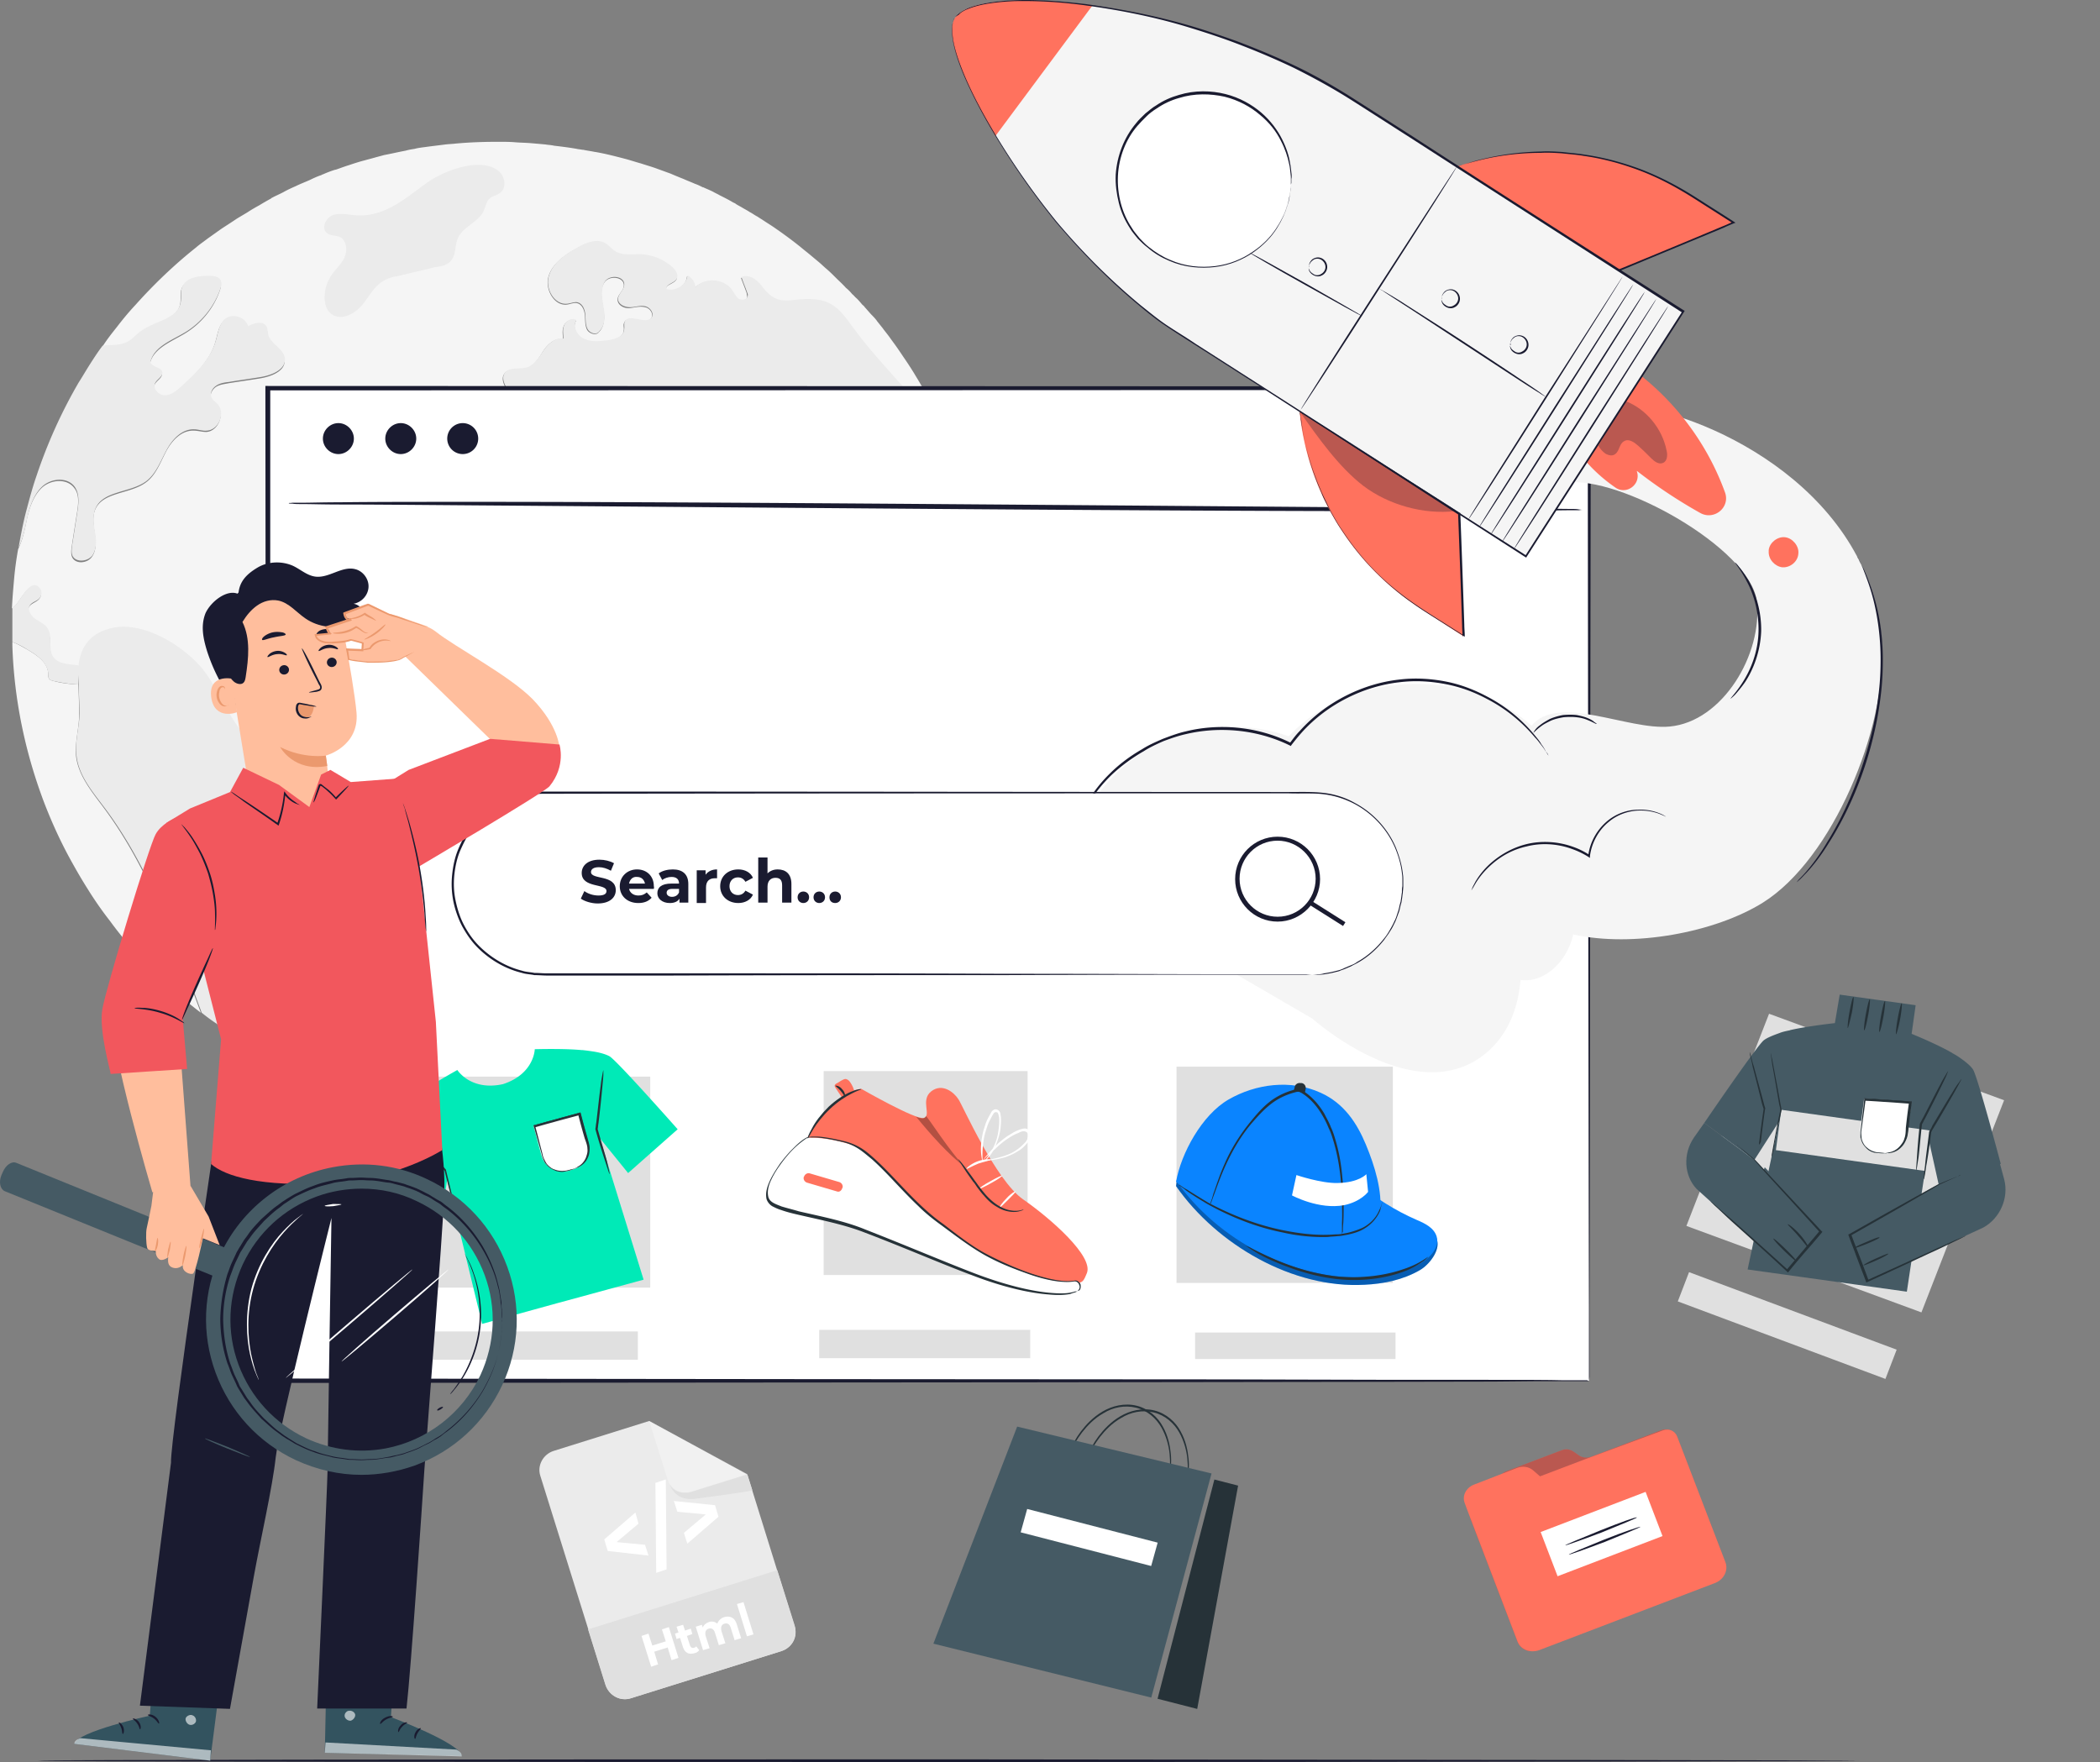 <svg xmlns="http://www.w3.org/2000/svg" width="653" height="548" fill="none"><rect width="100%" height="100%" fill="#808080" stroke="none"/><path fill="#fff" d="M575.419 336.564c-.138.275-6.053-1.651-13.207-4.402-7.153-2.751-12.931-5.227-12.931-5.503.138-.275 6.053 1.651 13.206 4.403 7.291 2.751 13.069 5.227 12.932 5.502Zm12.109 18.846c-.137.276-9.767-3.164-21.735-7.703-11.831-4.54-21.46-8.392-21.323-8.667.138-.275 9.767 3.164 21.735 7.704 11.831 4.54 21.461 8.391 21.323 8.666Zm-.148 11.831c-.138.275-10.73-3.439-23.661-8.391-12.931-4.953-23.386-9.217-23.249-9.492.138-.276 10.73 3.439 23.661 8.391 13.069 5.09 23.386 9.217 23.249 9.492Zm-3.719 9.905c-.137.275-10.73-3.439-23.661-8.392-12.931-4.952-23.386-9.216-23.249-9.492.138-.275 10.73 3.44 23.662 8.392 12.931 4.952 23.386 9.217 23.248 9.492Zm-3.703 9.766c-.138.275-10.73-3.439-23.661-8.391-12.931-4.952-23.386-9.217-23.249-9.492.138-.275 10.73 3.439 23.661 8.391 12.932 4.953 23.387 9.217 23.249 9.492Zm-3.727 9.767c-.137.276-10.73-3.439-23.661-8.391-12.931-4.952-23.386-9.217-23.248-9.492.137-.275 10.73 3.439 23.661 8.391 12.931 4.953 23.386 9.217 23.248 9.492Z"/><path fill="#F5F5F5" d="M306.212 180.291c-.138-1.788-.413-3.439-.551-5.09.138 1.651.275 3.302.551 5.09Zm-13.889 21.323c-1.513-3.302-1.789-7.016-2.751-10.593-.551-1.926-1.376-3.851-3.164-4.814-1.239-.551-2.614-.413-3.852-.826-4.54-1.375-5.64-7.566-9.905-9.492-1.376-.55-2.889-.687-4.265-.825-5.64-.688-11.555-2.614-15.132-7.153-1.238-1.376-2.063-3.164-3.439-4.265-1.513-1.238-3.714-1.651-5.09-.413 1.238 2.339 2.339 4.815 3.577 7.154 1.1 2.201 2.201 4.402 3.989 5.915 1.789 1.651 4.54 2.476 6.741 1.376.688-.275 1.376-.826 2.201-.826.55.138 1.101.413 1.513.963 3.027 3.439 2.064 9.079-.963 12.656-3.026 3.439-7.428 5.365-11.693 7.016-1.513.55-3.164 1.238-4.814.963-3.027-.55-4.54-3.852-5.366-6.741-1.925-6.465-2.888-13.343-6.878-18.846-1.238-1.651-2.889-3.302-3.576-5.227-.826-2.202-.688-4.678-1.926-6.604-1.376-1.925-4.265-3.164-4.402-5.502-.138-1.651 1.238-3.164 2.751-3.852 1.513-.688 3.301-.963 4.815-1.651.687-.275 1.375-.688 1.375-1.375 0-.963-1.375-1.376-1.788-2.339-.413-1.1.688-2.063 1.1-3.026.963-2.339-1.513-4.678-3.851-5.64-2.339-.963-5.228-1.651-6.328-3.99-.551-1.1-.551-2.338-.826-3.439-.55-2.889-2.751-5.64-5.64-6.19-2.889-.413-6.19 2.201-5.778 5.09.275 1.65 1.513 2.888 2.201 4.402.688 1.513.413 3.714-1.1 4.127-2.476.825-4.953-3.852-7.016-2.201.825 2.888 1.651 5.915 2.614 8.941-3.302 1.651-7.291-1.375-8.667-4.815-1.376-3.439-1.513-7.428-3.164-10.73-1.651-3.301-6.19-5.777-9.079-3.439-.138 4.265 5.502 6.053 7.979 9.492 1.788 2.476 1.513 6.603-1.101 8.117-2.614 1.65-6.878-1.239-5.778-4.127.413-.963 1.238-1.789 1.238-2.889.138-1.376-.963-2.476-2.063-3.302-1.651-1.375-3.164-2.751-4.815-3.989-1.1-.825-2.201-1.788-3.439-2.201-3.302-.963-6.603 1.788-8.391 4.677-1.789 3.026-2.752 6.466-5.09 8.942-3.439 3.576-10.043 3.851-13.344 0-3.302-3.715-1.651-10.868 3.164-12.243 1.788-.551 4.127-.413 5.09-2.064 1.65-2.889-3.164-6.465-1.513-9.354 1.238-2.201 4.677-1.238 7.015-1.926 2.476-.688 3.852-3.164 5.228-5.365 1.375-2.064 3.714-4.265 6.19-3.577-.137-1.513-.412-3.026.275-4.402.688-1.375 2.477-2.2 3.715-1.375-1.238 2.063.275 4.814 2.338 5.777 2.201.963 4.677.826 7.016.55 2.339-.275 5.365-1.1 5.503-3.439.137-.825-.275-1.65.137-2.338.963-2.752 6.191 1.1 8.254-1.238 1.101-1.238-.137-3.302-1.788-3.577-1.651-.413-3.302.137-4.815.275-1.651.138-3.577-.825-3.714-2.476-.138-1.65 1.788-2.751 1.926-4.402.275-2.751-4.265-3.44-5.916-1.238-1.65 2.2-.963 5.227-.55 7.841.55 2.614.688 5.778-1.238 7.704-.825 1.238-3.026.55-3.714-.688-.688-1.376-.55-3.027-.688-4.54-.138-1.513-.825-3.301-2.339-3.714-.963-.275-2.201.275-3.164.413-4.127.55-7.016-4.953-5.777-8.805 1.238-3.989 5.09-6.603 8.804-8.666 2.751-1.513 6.053-2.889 8.666-1.376 1.238.688 2.064 1.926 3.302 2.614 2.063 1.238 4.677.825 7.153.825 3.852.138 7.566 1.514 10.455 3.99 1.101.963 2.064 2.614 1.238 3.852-.963 1.238-3.576 1.513-3.026 3.026 2.889.963 6.19-1.238 6.466-4.264 1.375.687 2.338 2.063 2.476 3.576 3.026-3.026 8.941-2.614 11.418.963.687.963 1.1 2.064 2.063 2.751.963.688 2.614.276 2.751-.825 0-.413-.137-.688-.137-1.1-.55-1.651-1.238-3.302-1.789-4.815 2.202-1.238 4.815.688 6.328 2.751 5.641 7.566 9.63 3.026 17.471 4.264 5.365.826 7.704 4.265 10.73 8.392 9.217 12.793 21.461 23.248 29.852 36.592.825 1.376 1.651 2.751 2.476 4.264-.137-.412-.275-.687-.412-1.1a149.331 149.331 0 0 0-12.244-24.899c-.963-1.651-2.063-3.302-3.164-4.952-.688-.963-1.375-2.064-2.063-3.027-.826-1.238-1.789-2.476-2.752-3.852-.687-.963-1.513-1.926-2.201-2.889l-1.65-2.063c-.551-.825-1.238-1.513-1.926-2.201l-2.064-2.339c-.137-.275-.412-.412-.688-.687-.687-.826-1.375-1.651-2.201-2.339 0-.138-.137-.138-.275-.275-.137-.275-.413-.413-.688-.688a12.721 12.721 0 0 0-1.926-1.926c-.963-1.1-2.063-2.063-3.164-3.164-.825-.825-1.788-1.788-2.751-2.613-.825-.688-1.651-1.514-2.476-2.202l-2.476-2.063c-.963-.825-2.064-1.65-3.027-2.476-2.889-2.339-5.915-4.54-8.941-6.603-.826-.55-1.514-.963-2.339-1.513-.825-.55-1.513-.963-2.339-1.514-.825-.412-1.513-.963-2.338-1.375-.826-.55-1.651-.963-2.339-1.376-.688-.413-1.238-.688-1.926-1.1-.275-.276-.688-.413-.963-.55-1.375-.826-2.751-1.514-4.127-2.202-.687-.412-1.375-.688-2.063-1.1-.826-.413-1.788-.826-2.751-1.238-.138-.138-.276-.138-.413-.138-.826-.413-1.651-.825-2.476-1.1-1.238-.55-2.339-.963-3.577-1.514-1.376-.55-2.751-1.1-3.989-1.65l-4.54-1.651c-1.513-.55-3.026-.963-4.677-1.513-1.513-.413-3.164-.963-4.678-1.376-3.164-.825-6.327-1.65-9.491-2.201h-.138c-1.238-.275-2.476-.413-3.714-.688h-.275c-.551-.137-1.101-.137-1.651-.275-2.339-.413-4.54-.688-6.878-.963-.276 0-.551-.138-.826-.138-.688-.137-1.376-.137-2.063-.275a610.31 610.31 0 0 0-4.678-.412c-1.65-.138-3.301-.138-4.814-.275-1.651-.138-3.439-.138-5.09-.138-4.54 0-8.942.138-13.344.55-1.101.138-2.064.138-3.164.275l-3.302.413c-1.1.138-2.201.275-3.164.413-1.1.137-2.201.275-3.164.55-.963.138-1.788.275-2.751.55-2.201.413-4.54.963-6.741 1.376-.963.275-2.063.55-3.026.825-.963.276-2.064.55-3.027.826-1.65.412-3.301.963-4.952 1.513-1.376.413-2.751.963-3.989 1.376h-.138c-1.376.412-2.751.962-3.989 1.513-.138 0-.138 0-.275.137-1.239.413-2.477.963-3.577 1.514-1.513.687-3.027 1.238-4.402 1.925-1.238.55-2.476 1.1-3.714 1.789-1.238.688-2.614 1.238-3.852 1.926 0 0-.138 0-.138.137-1.238.688-2.476 1.376-3.576 2.064-1.239.688-2.477 1.375-3.715 2.2-1.1.689-2.338 1.376-3.439 2.064l-1.238.826c-1.238.825-2.339 1.513-3.577 2.338-1.375.963-2.889 2.064-4.264 3.026-1.238.963-2.476 1.789-3.577 2.752-6.74 5.365-13.069 11.418-18.846 17.883-2.064 2.201-3.99 4.54-5.778 6.878-1.65 2.064-3.164 3.99-4.54 6.191-1.375 1.788-2.614 3.714-3.852 5.64a136.851 136.851 0 0 1 3.852-5.64c.413 0 .826-.138 1.1-.138 2.202-.137 4.403-.137 6.329-.963 1.788-.825 3.026-2.476 4.677-3.576 4.127-3.027 11.005-3.577 12.106-8.53.412-1.65-.138-3.439.55-5.09 1.238-3.026 5.227-3.438 8.391-3.438 1.376 0 3.027.137 3.577 1.375.413.826.138 1.926-.137 2.752-1.926 5.64-5.916 10.454-11.006 13.481-4.127 2.476-9.63 4.539-10.73 9.217.55 1.65 3.44 1.513 3.715 3.164.137 1.375-1.514 2.063-2.201 3.301-.963 1.788 1.238 3.852 3.163 3.852 1.926-.138 3.577-1.513 5.09-2.889 4.402-3.989 8.942-8.391 10.593-14.169.688-2.339.963-5.09 2.889-6.74 2.338-1.927 6.328-.55 7.153 2.338 1.926-1.101 4.815-1.788 5.778.137.275.688.275 1.514.413 2.201.688 3.027 4.814 4.403 5.227 7.567.55 3.576-4.127 5.365-7.703 5.915-3.302.55-6.466.963-9.768 1.513-1.375.275-2.889.413-3.989 1.238s-1.926 2.476-1.238 3.714c.413.688 1.1 1.101 1.65 1.789 2.752 2.751.413 8.253-3.3 8.391-1.239 0-2.615-.413-3.853-.413-3.852-.137-6.878 3.164-8.666 6.603-1.789 3.44-3.164 7.291-6.19 9.492-4.953 3.715-13.482 2.889-15.82 8.529-.964 2.339-.414 4.953-.138 7.429.412 2.476.55 5.227-.826 7.153-1.375 2.064-5.09 2.476-6.19.138-.413-.963-.275-2.201-.138-3.164.55-3.577 1.1-7.154 1.651-10.593.413-2.613.825-5.64-.825-7.703-2.201-3.027-7.016-2.752-9.905-.275-2.751 2.476-3.99 6.19-4.815 9.767-.55 2.751-1.238 6.465-2.751 9.491-.55 3.027-.963 6.053-1.238 9.08-.275 3.164-.55 6.19-.688 9.354.413-.275.825-.688 1.238-1.1 1.513-1.514 4.54-8.117 7.291-4.953.688.826.688 2.201 0 3.027-.825 1.1-2.476 1.375-3.164 2.476-.825 1.375.275 3.164 1.65 3.989 1.239.963 2.89 1.513 3.853 2.889 1.788 2.476.137 6.328 1.788 8.942 1.513 2.201 4.54 2.338 7.29 2.613.276 0 .551.138.964.138.688-5.227 3.164-9.63 10.455-11.143 9.904-2.201 22.973 5.916 28.613 13.482 6.19 8.391 9.217 20.221 18.71 24.348 6.877 3.027 16.507 1.926 19.946 8.667 3.027 6.053-2.201 12.793-3.026 19.396-.55 4.402.963 8.805 1.238 13.207.275 4.402-.963 9.491-4.953 11.417-2.2.963-5.09.826-6.878 2.614-3.164 3.027-.55 9.217-3.714 12.243-1.1 1.101-2.751 1.376-3.99 2.201-7.153 3.577-7.015 14.169-3.576 21.46l.413.826c10.592 6.328 22.01 11.418 34.116 14.994 13.756 4.265 28.476 6.466 43.608 6.466a150.93 150.93 0 0 0 71.121-17.746c4.54-2.476 9.08-5.09 13.344-8.116 6.741-4.54 12.931-9.492 18.846-14.995 3.99-3.852 7.979-7.841 11.556-11.968 2.476-2.889 4.952-5.915 7.291-9.079 1.238-1.651 2.339-3.164 3.439-4.815 3.302-4.815 6.328-9.904 9.079-15.132 3.99-7.566 7.154-15.407 9.767-23.661 2.614-8.254 4.54-16.92 5.778-25.724.413-3.439.826-6.879 1.101-10.318-1.651 1.651-3.852 2.752-6.053 2.752-3.99-.688-7.016-3.715-8.529-7.016Z"/><path fill="#F5F5F5" d="M23.653 235.18c-.413-4.403.963-8.667.963-13.069 0-3.026-.137-6.19-.275-9.217-2.614-.137-5.228-.413-7.704-1.1-.55-.138-1.1-.276-1.375-.688-.276-.413-.276-1.101-.276-1.651-.137-3.439-3.439-5.64-6.465-7.428-1.513-.826-3.026-1.789-4.677-2.339v1.101c.55 16.92 3.99 33.015 9.63 48.147 2.613 6.878 5.64 13.481 9.216 19.809a157.297 157.297 0 0 0 4.815 8.116 110.46 110.46 0 0 0 6.74 9.63 107.172 107.172 0 0 0 7.017 8.666c3.439 3.852 7.015 7.566 10.73 11.006 3.301 3.163 6.878 6.052 10.455 8.804-8.254-22.148-16.096-44.846-30.265-63.83-3.577-4.815-7.841-9.905-8.529-15.957Z"/><path fill="#F5F5F5" d="M70.969 321.157c1.238.825 2.614 1.651 3.852 2.476-1.239-.825-2.477-1.651-3.852-2.476Z" opacity=".6"/><path fill="#EBEBEB" d="M199.324 311.665c-.963 0-1.926-.138-2.889-.275-3.164-.688-5.503-2.476-6.741-5.09-.963-2.063-1.1-4.402-1.1-6.603 0-1.513-.138-3.026-.413-4.54-.55-2.613-2.063-4.814-3.577-7.291-1.1-1.788-2.338-3.576-3.026-5.64-1.376-3.576-1.513-7.566-1.651-11.555v-.963c-.825-26.687-8.254-48.285-21.46-62.592-1.788-1.926-3.852-3.851-6.466-4.539-3.026-.826-6.465.412-8.391 2.889l-1.238 2.063c-.55 1.101-1.238 2.201-2.201 3.164-1.376 1.238-3.302 1.788-5.365 1.376-2.752-.413-5.365-2.201-6.603-4.54-2.339-4.127-1.926-9.217-1.651-13.344l1.375-16.507c.276-2.614.551-6.053 2.614-8.392 1.651-1.788 3.852-2.751 6.191-3.576 1.65-.551 3.301-1.238 4.677-2.201 2.614-1.926 3.852-5.09 5.09-8.392.688-1.788 1.375-3.714 2.476-5.502 1.788-3.027 6.053-5.228 9.492-4.678 1.651.276 2.889 1.101 3.439 2.339 1.651-3.026 3.714-4.952 6.19-5.64 5.503-1.513 12.106 2.751 18.572 7.016 5.915 3.851 11.418 7.428 15.82 6.603 1.1-.138 2.201-.551 3.301-.826 2.339-.687 4.678-1.375 7.154-.963 6.328.826 9.629 7.842 11.693 13.757l10.317 28.888c1.238 3.577 2.889 7.566 6.328 8.942 1.376.55 2.751.55 4.265.688 1.513 0 3.026.137 4.539.688 2.614.962 4.265 3.026 4.815 5.777.826 4.815-1.513 11.005-5.64 14.582-1.926 1.651-3.989 3.026-6.053 4.54-4.677 3.164-9.079 6.19-11.005 11.142-.963 2.614-1.101 5.64-1.238 8.529-.138 3.027-.275 6.191-1.513 9.079-1.101 2.477-2.752 4.54-4.54 6.604a41.44 41.44 0 0 0-3.027 3.851c-3.301 4.953-4.264 11.143-5.089 17.196-.138.825-.276 1.513-.413 2.338-1.101 6.741-2.889 14.17-8.254 18.709-2.201 1.788-5.503 2.889-8.804 2.889ZM24.754 206.979c-.276 0-.55-.138-.963-.138-2.614-.275-5.778-.412-7.291-2.613-1.651-2.614 0-6.328-1.789-8.942-.963-1.376-2.476-1.926-3.851-2.889-1.239-.963-2.339-2.613-1.651-3.989.688-1.238 2.338-1.376 3.164-2.476.688-.826.688-2.201 0-3.027-2.752-3.301-5.778 3.302-7.291 4.953-.413.412-.826.825-1.238 1.1v10.73c1.65.55 3.164 1.376 4.677 2.339 2.889 1.651 6.19 3.989 6.465 7.428 0 .55 0 1.101.276 1.651.275.413.825.55 1.375.688 2.476.55 5.09.963 7.704 1.1"/><path fill="#EBEBEB" d="M24.473 212.756c0 3.027.276 6.191.276 9.217-.138 4.402-1.514 8.667-.963 13.069.687 6.19 4.952 11.142 8.666 16.095 14.17 18.846 22.01 41.544 30.265 63.829a58.348 58.348 0 0 0 4.677 3.44c1.238.962 2.476 1.788 3.714 2.613 1.238.826 2.614 1.651 3.852 2.476.963.551 1.788 1.101 2.751 1.651l-.413-.825c-3.301-7.291-3.576-17.884 3.577-21.46 1.376-.688 2.889-1.101 3.99-2.201 3.163-3.027.55-9.217 3.714-12.243 1.788-1.651 4.54-1.514 6.878-2.614 3.99-1.788 5.365-7.016 4.952-11.418-.275-4.402-1.788-8.804-1.238-13.206.826-6.603 5.916-13.344 3.027-19.397-3.302-6.74-13.069-5.64-19.947-8.666-9.492-4.265-12.519-16.095-18.71-24.349-5.64-7.428-18.57-15.682-28.613-13.481-7.153 1.651-9.63 5.915-10.455 11.142m-11.141-55.3c2.889-2.476 7.703-2.751 9.904.275 1.514 2.201 1.238 5.09.826 7.704-.55 3.576-1.1 7.153-1.651 10.592-.138 1.101-.275 2.201.138 3.164 1.1 2.201 4.814 1.789 6.19-.137 1.376-2.064 1.238-4.815.825-7.154-.412-2.476-.825-5.09.138-7.428 2.339-5.64 10.868-4.815 15.82-8.529 3.026-2.339 4.402-6.191 6.19-9.492 1.789-3.439 4.815-6.741 8.667-6.603 1.238 0 2.614.55 3.852.413 3.852-.138 6.053-5.641 3.301-8.392-.55-.55-1.238-.963-1.65-1.788-.688-1.238 0-2.889 1.238-3.714 1.1-.826 2.614-1.101 3.99-1.238 3.3-.551 6.465-.963 9.766-1.514 3.577-.55 8.117-2.338 7.704-5.915-.413-3.026-4.677-4.54-5.228-7.566-.137-.688-.137-1.513-.412-2.201-.963-1.926-3.99-1.238-5.778-.138-.825-2.888-4.815-4.126-7.153-2.338-1.926 1.651-2.201 4.402-2.89 6.741-1.65 5.777-6.19 10.179-10.592 14.169-1.513 1.375-3.164 2.751-5.09 2.888-1.926.138-4.127-2.063-3.164-3.851.688-1.238 2.339-1.926 2.201-3.302-.275-1.651-3.164-1.513-3.714-3.164 1.1-4.815 6.603-6.74 10.73-9.217 5.09-3.026 9.08-7.978 11.005-13.48.275-.826.55-1.927.138-2.752-.688-1.238-2.201-1.376-3.577-1.376-3.164 0-7.153.413-8.391 3.44-.688 1.65-.138 3.438-.55 5.09-1.101 4.951-7.98 5.502-12.106 8.528-1.651 1.101-2.89 2.751-4.678 3.577-1.925.963-4.264.825-6.328.963-.412 0-.825.137-1.1.137-1.376 1.789-2.614 3.715-3.852 5.64-1.238 1.926-2.338 3.852-3.576 5.778-5.366 9.217-9.768 18.984-13.207 29.301-1.238 3.577-2.2 7.291-3.164 10.868-.963 3.714-1.65 7.428-2.338 11.28 1.513-3.026 2.2-6.878 2.75-9.492.826-3.577 2.064-7.291 4.816-9.767Zm127.115-70.296c1.375-1.925.963-4.54 1.925-6.74 1.514-3.577 6.328-4.952 7.979-8.391.688-1.376.826-3.027 1.926-3.99.963-.825 2.339-.963 3.302-1.788 2.201-1.651 1.375-5.64-1.101-7.154-5.915-3.851-16.92.55-22.01 4.265-6.603 4.815-13.069 10.592-21.873 9.905-2.476-.138-4.952-.826-7.153 0-2.202.825-3.715 4.264-1.651 5.64 1.1.825 2.613.55 3.852 1.1 2.201 1.1 2.476 4.265 1.375 6.603-1.1 2.201-3.164 3.852-4.402 6.053-1.238 2.064-1.788 4.54-1.651 6.878.138 1.651.688 3.44 2.064 4.402 2.751 2.201 6.878.275 9.217-2.338 2.338-2.614 3.852-6.053 6.878-7.841 1.513-.963 3.164-1.376 4.952-1.651 3.852-.963 7.704-1.788 11.418-2.751 1.926-.138 3.852-.688 4.953-2.202Z"/><path fill="#F5F5F5" d="M306.9 193.222c0-2.201-.137-4.402-.137-6.465 0 2.063 0 4.264.137 6.465v2.064c0 3.301-.137 6.603-.275 10.042.138-3.302.275-6.603.275-10.042v-2.064Z" opacity=".6"/><path fill="#EBEBEB" d="M306.908 193.222c0-2.201-.138-4.402-.138-6.465-.138-2.201-.275-4.265-.55-6.466-.138-1.788-.413-3.439-.55-5.089l-.826-5.365c-.963-5.365-2.063-10.593-3.577-15.683-.55-1.926-1.1-3.989-1.788-5.915l-2.063-5.778c-.826-1.375-1.651-2.889-2.477-4.264-8.391-13.344-20.634-23.799-29.851-36.592-3.027-4.127-5.365-7.566-10.73-8.392-7.979-1.238-11.969 3.302-17.471-4.264-1.513-2.064-4.127-3.852-6.328-2.751.55 1.65 1.238 3.164 1.788 4.814.138.275.275.688.138 1.1-.138 1.101-1.789 1.377-2.752.826-.962-.688-1.375-1.788-2.063-2.751-2.476-3.577-8.391-3.99-11.418-.963-.137-1.513-1.1-2.889-2.476-3.577-.275 2.89-3.714 5.09-6.466 4.265-.412-1.513 2.201-1.788 3.027-3.027.825-1.238-.138-2.75-1.238-3.851-2.889-2.477-6.603-3.99-10.455-3.99-2.476 0-5.09.413-7.154-.825-1.238-.688-2.063-1.926-3.301-2.614-2.614-1.513-6.053-.137-8.667 1.376-3.714 2.063-7.428 4.54-8.804 8.666-1.376 3.99 1.651 9.355 5.778 8.804 1.1-.137 2.201-.687 3.164-.412 1.513.412 2.201 2.2 2.338 3.714.138 1.513 0 3.164.688 4.54.688 1.375 2.889 2.063 3.714.687 1.926-1.925 1.789-4.952 1.239-7.703-.413-2.614-.963-5.64.55-7.841 1.651-2.201 6.19-1.514 5.915 1.238-.137 1.65-1.926 2.751-1.926 4.402.138 1.65 2.064 2.476 3.714 2.476 1.651 0 3.302-.688 4.815-.275 1.651.412 2.889 2.476 1.789 3.576-1.926 2.202-7.154-1.65-8.254 1.239-.275.687 0 1.513-.138 2.338-.137 2.339-3.164 3.164-5.503 3.439-2.338.275-4.814.551-7.015-.55-2.201-.963-3.577-3.852-2.339-5.778-1.238-.825-3.026 0-3.714 1.376-.688 1.376-.413 2.889-.275 4.402-2.477-.55-4.678 1.513-6.191 3.577-1.375 2.063-2.751 4.539-5.227 5.365-2.476.687-5.778-.275-7.016 1.926-1.651 2.888 3.164 6.465 1.513 9.354-.963 1.651-3.301 1.513-5.09 2.063-4.815 1.376-6.465 8.392-3.164 12.244 3.302 3.714 9.905 3.576 13.344 0 2.476-2.477 3.439-5.916 5.09-8.942 1.788-2.889 5.09-5.64 8.391-4.677 1.239.412 2.339 1.238 3.44 2.201 1.65 1.375 3.164 2.751 4.814 3.989.963.826 2.201 1.926 2.064 3.302-.138 1.1-.963 1.926-1.238 2.889-.963 2.888 3.164 5.64 5.777 4.126 2.614-1.65 2.889-5.64 1.101-8.116-2.476-3.439-8.116-5.227-7.979-9.492 2.889-2.338 7.429.138 9.08 3.439 1.65 3.302 1.788 7.291 3.164 10.73 1.375 3.439 5.365 6.466 8.666 4.815-.825-3.026-1.651-5.915-2.614-8.942 2.064-1.65 4.54 3.027 7.016 2.201 1.513-.412 1.789-2.751 1.101-4.127-.688-1.513-1.789-2.751-2.201-4.402-.413-2.888 2.751-5.502 5.777-5.089 2.889.412 5.09 3.301 5.641 6.19.275 1.1.275 2.339.825 3.439 1.101 2.339 3.989 3.026 6.328 3.989 2.339.963 4.815 3.302 3.852 5.641-.413.962-1.513 2.063-1.101 3.026.413.963 1.789 1.376 1.789 2.339 0 .687-.688 1.1-1.376 1.375-1.651.688-3.302.826-4.815 1.651-1.513.688-2.889 2.201-2.751 3.852.137 2.338 3.026 3.576 4.402 5.502 1.238 1.926 1.101 4.402 1.926 6.603.825 1.926 2.339 3.577 3.577 5.228 3.989 5.365 4.952 12.381 6.878 18.846.825 2.889 2.476 6.19 5.365 6.741 1.651.275 3.301-.275 4.815-.963 4.264-1.651 8.804-3.577 11.693-7.016 3.026-3.439 3.989-9.217.963-12.656-.413-.413-.826-.825-1.514-.963-.825-.137-1.513.413-2.201.826-2.201.963-4.814.137-6.74-1.376-1.789-1.651-2.889-3.852-3.99-5.915-1.238-2.339-2.338-4.815-3.576-7.154 1.375-1.238 3.714-.687 5.09.413 1.375 1.238 2.338 2.889 3.439 4.264 3.576 4.403 9.492 6.466 15.132 7.154 1.376.137 2.889.275 4.264.825 4.265 1.926 5.503 8.254 9.905 9.492 1.238.413 2.614.275 3.852.826 1.788.825 2.614 2.888 3.164 4.814.963 3.577 1.376 7.291 2.751 10.593 1.513 3.301 4.402 6.465 8.117 6.465 2.338 0 4.402-1.1 6.052-2.751.138-3.302.276-6.603.276-10.042v-1.789Zm-61.37 62.867c-2.201.413-2.751 1.789-3.99 3.439-1.65 2.201-3.851 4.402-5.365 6.466-2.476 3.576-.275 9.354-3.439 12.381-.688.687-1.513 1.1-2.063 1.788-1.238 1.513-.826 4.127.825 5.227 1.651 1.238 3.99 1.101 5.64.138 1.651-.963 2.889-2.889 3.44-4.677.412-1.376.687-2.889 1.788-3.852 1.788-1.651 4.677-.413 7.153-.825 10.318-1.376 5.916-22.011-3.989-20.085Zm-2.405 257.365-47.001 14.71c-3.229 1.077-6.697-.837-7.773-4.066l-20.331-65.058c-1.077-3.229.837-6.697 4.066-7.774l29.779-9.328 30.496 16.623 14.71 47.24c1.077 3.229-.717 6.577-3.946 7.653Z"/><path fill="#E0E0E0" d="m242.776 513.574-46.522 14.591c-3.349 1.076-6.937-.837-8.013-4.186l-5.382-17.221L241.7 488.34l5.381 17.102c1.077 3.349-.837 7.056-4.305 8.132Z"/><path fill="#fff" d="m207.983 506.04 2.99 9.567-2.152.718-1.196-3.947-4.186 1.315 1.196 3.947-2.153.718-2.99-9.568 2.153-.717 1.196 3.707 4.186-1.316-1.196-3.707 2.152-.717Zm9.45 7.175c-.359.479-.837.838-1.555.957-1.674.478-2.87-.119-3.468-1.794l-.957-2.99-1.076.359-.479-1.674 1.077-.359-.598-1.794 2.033-.598.598 1.794 1.794-.598.478 1.674-1.674.598.957 2.99c.239.598.598.837 1.196.718.358-.12.598-.239.717-.479l.957 1.196Zm11.715-7.893 1.316 4.186-2.033.598-1.196-3.827c-.359-1.196-1.077-1.555-1.914-1.316-.957.24-1.315 1.077-.957 2.392l1.196 3.708-2.033.598-1.196-3.827c-.359-1.196-1.076-1.555-1.913-1.316-.957.239-1.316 1.076-.957 2.392l1.196 3.707-2.033.598-2.272-7.295 1.913-.598.239.837c.359-.837.957-1.315 1.914-1.674.956-.359 1.913-.12 2.631.478.359-.956 1.076-1.674 2.153-2.033 1.793-.478 3.348.12 3.946 2.392Zm.008-6.458 2.033-.598 3.11 10.046-2.033.598-3.11-10.046Zm-30.614-24.994-6.817 5.74 8.85.837 1.077 3.349-12.677-1.435-1.077-3.588 9.688-8.372.956 3.469Zm5.263-12.677 3.229-1.077.239 27.985-3.229 1.076-.239-27.984Zm18.538 6.936 1.077 3.588-9.687 8.371-1.077-3.348 6.817-5.741-8.85-.837-1.076-3.349 12.796 1.316Z"/><path fill="#fff" d="m201.883 441.938 5.74 18.298c.957 2.989 4.186 4.664 7.176 3.707l17.58-5.501-30.496-16.504Z" opacity=".3"/><path fill="#E0E0E0" d="M208.344 461.791s1.196 4.544 6.697 4.424h.598c2.392-.358 18.417-2.391 18.298-2.75-.12-.359-1.555-4.903-1.555-4.903l-17.58 5.501s-4.425 1.196-6.458-2.272Z"/><path fill="#1A1B30" d="M578.444 547.587c0 .138-126.835.413-283.247.413-156.549 0-283.385-.137-283.385-.413 0-.275 126.836-.412 283.385-.412 156.412.137 283.247.275 283.247.412Z"/><path fill="#fff" d="M494.118 120.726H83.211V429.42h410.907V120.726Z"/><path fill="#1A1B30" d="M494.119 429.557v-22.148c0-14.306-.138-35.491-.138-62.454-.137-53.787-.137-130.961-.275-224.229l.55.55c-115.967 0-257.797.138-410.907.138l.688-.688c0 111.014 0 216.113-.138 308.694l-.688-.688c121.746.137 224.369.275 296.591.275 36.18.137 64.656.137 84.19.137 9.767 0 17.333 0 22.285.138h7.291c.276.275.551.275.551.275h-7.429c-5.09 0-12.518 0-22.285.138-19.535 0-48.011.137-84.053.137-72.359.138-175.12.138-297.003.275h-.688v-.687c0-92.581 0-197.68-.138-308.694v-.688h.688c152.973 0 294.803.138 410.908.138h.55v.55c-.138 93.543-.275 170.717-.275 224.642 0 26.825-.138 47.872-.138 62.316v20.497c-.137.826-.137 1.376-.137 1.376Z"/><path fill="#1A1B30" d="M492.053 158.556s-.412 0-1.1.138h-3.027c-2.751 0-6.603.137-11.693.137-10.18.138-24.899.138-43.058.138-36.454 0-86.666-.275-142.242-.688-55.576-.413-105.788-.825-142.243-1.1-18.158-.138-32.878-.276-43.057-.276-5.09 0-9.08-.137-11.694-.137-1.375 0-2.338 0-3.026-.138-.688 0-1.1 0-1.1-.137 0-.138.412 0 1.1-.138h3.026c2.752 0 6.604-.137 11.694-.137 10.179-.138 24.899-.138 43.057-.138 36.455 0 86.667.275 142.243.688 55.576.413 105.788.825 142.105 1.1 18.158.138 32.878.276 43.058.276 5.09 0 9.079.137 11.693.137 1.375 0 2.338 0 3.026.138.826.137 1.238.137 1.238.137Zm-382.017-22.148c0 2.614-2.201 4.815-4.815 4.815-2.614 0-4.815-2.201-4.815-4.815 0-2.614 2.201-4.815 4.815-4.815 2.614 0 4.815 2.201 4.815 4.815Zm19.398 0c0 2.614-2.201 4.815-4.815 4.815-2.613 0-4.814-2.201-4.814-4.815 0-2.614 2.201-4.815 4.814-4.815 2.614 0 4.815 2.201 4.815 4.815Zm14.451 4.815a4.815 4.815 0 1 0 0-9.63 4.815 4.815 0 0 0 0 9.63Z"/><path fill="#E0E0E0" d="M202.194 334.844h-75.249v65.618h75.249v-65.618Z"/><path fill="#00EAB7" d="M210.723 351.214s-18.847-21.322-21.185-22.698c-1.238-.687-3.302-1.238-5.228-1.513a64.099 64.099 0 0 0-3.164-.413h-.275c-5.778-.55-14.582-.275-14.582-.275s-.137 7.704-9.905 10.868c-10.042 2.201-14.169-4.402-14.169-4.402s-7.703 4.264-12.381 7.566c0 0-.137 0-.137.137-.963.688-1.926 1.376-2.476 1.926-1.376 1.238-3.027 2.752-3.715 3.99-1.375 2.338-6.74 30.264-6.74 30.264l20.222 3.989 2.063-13.756 10.868 44.846 23.936-6.603 2.064-.551 24.211-6.603-13.619-44.02 8.804 10.867 15.408-13.619Z"/><path fill="#263238" d="M142.084 378.039c-.138 0-.551-1.513-1.238-3.989a308.258 308.258 0 0 1-2.614-10.042v.137c-.413-.55-.826-.962-1.238-1.513a836.398 836.398 0 0 0-7.016-9.354c-.826-1.238-1.513-2.201-2.064-2.889-.412-.688-.687-1.1-.687-1.1s.412.275.825.963c.55.687 1.238 1.65 2.201 2.751 1.788 2.338 4.402 5.64 7.153 9.217.413.55.826 1.1 1.238 1.513.963 3.989 1.789 7.566 2.477 10.042.825 2.614 1.1 4.264.963 4.264Zm47.459-12.931c-.138 0-.551-1.513-1.376-3.989a196.955 196.955 0 0 1-3.026-9.905v-.137c.137-.688.137-1.238.275-1.926.55-4.54.963-8.667 1.375-11.555.138-1.514.413-2.752.551-3.577.137-.826.275-1.238.275-1.238v1.238c0 .825-.138 2.063-.275 3.577a399.794 399.794 0 0 1-1.238 11.692c-.138.688-.138 1.376-.276 1.926v-.137c1.101 3.989 2.201 7.428 2.889 10.042.551 2.476.963 3.989.826 3.989Z"/><path fill="#fff" d="m178.118 363.733-1.375.412c-3.577.963-7.429-1.1-8.392-4.814l-2.476-9.217 14.582-3.989 2.476 9.216c.963 3.715-1.1 7.429-4.815 8.392Z"/><path fill="#263238" d="M174.954 364.42c-1.238 0-2.338-.275-3.439-.963-1.651-.963-2.751-2.338-3.164-4.126l-2.476-9.355 14.582-3.989 2.476 9.217c.963 3.576-1.1 7.428-4.815 8.391l-1.375.413a4.24 4.24 0 0 1-1.789.412Zm-9.079-14.306 2.476 9.217c.413 1.788 1.651 3.163 3.164 4.126 1.513.963 3.439 1.101 5.09.688l1.376-.412c3.576-.963 5.777-4.678 4.815-8.254l-2.477-9.217-14.444 3.852Z"/><path fill="#263238" d="M178.531 363.457s.55-.137 1.238-.687c.825-.413 1.926-1.376 2.476-2.889.275-.826.551-1.651.413-2.614 0-.963-.413-2.063-.825-3.164a188.821 188.821 0 0 1-2.064-7.566l.413.275c-2.476.688-5.228 1.376-8.117 2.201-2.063.55-3.989 1.101-5.915 1.651l.275-.413c.826 3.027 1.513 5.778 2.201 8.392.138.688.275 1.238.551 1.788.275.55.55 1.101.825 1.513.688.826 1.513 1.513 2.476 1.789 1.788.687 3.302.412 4.402.137l1.651-.413s-.55.276-1.513.551c-.963.275-2.614.825-4.54 0-.963-.413-1.926-.963-2.614-1.926-.412-.413-.687-.963-.963-1.651-.275-.55-.412-1.238-.55-1.788-.688-2.476-1.513-5.365-2.338-8.254l-.138-.275.275-.138c1.926-.55 3.852-1.1 5.915-1.651a391.01 391.01 0 0 1 8.117-2.201l.275-.137.137.275a188.821 188.821 0 0 0 2.064 7.566c.275 1.1.688 2.201.688 3.302 0 1.1-.138 2.063-.55 2.888-.688 1.651-1.926 2.477-2.752 2.889-.412.275-.825.275-.963.413-.412.137-.55.137-.55.137Z"/><path fill="#E0E0E0" d="M198.345 414.081h-65.618v8.804h65.618v-8.804Zm424.834-71.896-73.085-26.899-25.705 65.984 73.085 26.899 25.705-65.984Z"/><path fill="#455A64" d="m548.758 363.04 17.708 18.447-10.436 11.974-14.268-12.692 6.996-17.729Z"/><path fill="#455A64" d="M594.428 321.531s7.755 3.143 12.463 5.861c0 0 .127.018.229.17a19.398 19.398 0 0 1 2.571 1.595c1.503 1.034 3.083 2.354 3.798 3.416 1.432 2.124 8.652 29.382 8.652 29.382l-19.223 6.802-2.988-13.473-6.991 46.441-49.514-6.905 9.785-46.052-7.677 11.986-15.587-11.519s16.419-24.099 18.542-25.727c1.061-.814 3.163-1.62 4.835-2.212.708-.313 1.798-.574 3.015-.816.127.017.278-.099.278-.099 5.576-1.284 13.944-2.178 13.944-2.178l1.502-8.862 23.614 3.293-1.248 8.897Z"/><path fill="#455A64" d="m555.835 395.314-28.244-25.517c-3.929-4.121-4.37-10.917-.819-16.057l3.174-4.505 15.817 11.689 20.616 22.391-10.544 11.999Z"/><path fill="#263238" d="M540.025 356.001s.127.017.332.321c.356.187.688.508 1.146.847 1.019.829 2.37 1.98 4.179 3.469 4.567 4.897 12.068 12.953 20.769 22.275l.229.169-.176.251a222.96 222.96 0 0 1-3.329 3.933c-2.472 2.817-4.793 5.517-6.986 8.235l-.177.25-.229-.169c-6.782-6.306-12.823-11.684-17.182-15.591-2.116-1.944-3.773-3.55-4.997-4.682-.561-.491-.994-.964-1.326-1.285-.331-.321-.434-.473-.434-.473l.459.339c.331.321.79.66 1.35 1.151 1.224 1.132 2.906 2.604 5.047 4.414 4.359 3.907 10.4 9.285 17.207 15.457l-.406.08c2.169-2.583 4.641-5.4 6.986-8.234 1.16-1.35 2.32-2.7 3.329-3.934l.053.42c-8.549-9.438-16.05-17.494-20.465-22.508-1.683-1.471-3.033-2.622-4.028-3.585-.458-.339-.79-.66-.994-.963-.254-.036-.357-.187-.357-.187Z"/><path fill="#455A64" d="m580.665 398.364 35.995-16.558c5.212-2.846 8.072-9.182 6.545-15.03l-1.397-5.143-19.223 6.803-27.626 15.664 5.706 14.264Z"/><path fill="#263238" d="M609.802 365.319s-.152.116-.431.215l-1.29.645c-1.266.51-2.987 1.37-5.114 2.31-5.995 3.562-16.038 9.308-27.524 15.815l.201-.384a195.826 195.826 0 0 0 1.749 4.642c1.337 3.348 2.547 6.677 3.679 9.722l-.357-.188c8.81-3.994 16.48-7.46 21.897-10.003 2.683-1.137 4.834-2.212 6.379-2.821.709-.313 1.266-.51 1.696-.725.43-.215.557-.198.557-.198s-.151.117-.581.332c-.431.215-1.013.546-1.721.859-1.57.743-3.721 1.818-6.429 3.089-5.544 2.526-13.112 6.143-21.921 10.137l-.279.099-.077-.286c-1.132-3.044-2.469-6.391-3.679-9.721-.617-1.598-1.234-3.196-1.749-4.642l-.078-.286.279-.098c11.486-6.507 21.505-12.12 27.729-15.512 2.126-.941 3.95-1.648 5.216-2.159.557-.197.987-.412 1.393-.493l.455-.349Zm-35.225-45.594c-.127-.018.014-2.197.508-4.877.493-2.68 1.015-4.806 1.269-4.771.127.018-.014 2.197-.508 4.877-.62 2.662-1.142 4.789-1.269 4.771Zm5.078.708c-.127-.018.014-2.197.508-4.877.494-2.68 1.016-4.806 1.269-4.771.127.018-.014 2.197-.507 4.877-.494 2.68-1.016 4.806-1.27 4.771Zm4.722.521c-.127-.018.014-2.197.508-4.877.494-2.68 1.016-4.806 1.269-4.771.127.018-.014 2.197-.507 4.877-.494 2.68-1.016 4.807-1.27 4.771Zm5.206.726c-.127-.018.014-2.197.507-4.877.494-2.68 1.016-4.806 1.27-4.771.127.018-.014 2.197-.508 4.877-.494 2.68-1.142 4.789-1.269 4.771Z"/><path fill="#E0E0E0" d="m598.809 364.198-46.593-6.497 1.661-12.55 46.339 6.462-1.407 12.585Z"/><path fill="#263238" d="M550.933 359.721c-.127-.018.169-1.626.662-4.306.494-2.68 1.161-6.298 2.028-10.3l-.025.134c-.028-.554-.183-1.125-.338-1.696-.759-4.367-1.439-8.447-1.961-11.269-.261-1.411-.42-2.67-.526-3.509l-.159-1.259s.18.437.286 1.276c.233.858.416 1.983.677 3.393.522 2.822 1.33 6.92 2.088 11.287.155.571.184 1.125.339 1.696l-.025.134c-.892 4.136-1.685 7.737-2.154 10.283-.342 2.563-.765 4.153-.892 4.136Zm47.276 7.005c-.127-.018.043-1.643.385-4.207.239-2.715.779-6.351 1.265-10.406l.05-.268c.352-.501.73-1.135.98-1.788 2.44-4.057 4.528-7.614 6.189-10.269.755-1.269 1.484-2.404 1.989-3.021.529-.751.73-1.135.857-1.118l-.603 1.153c-.402.769-.981 1.788-1.76 3.191-1.534 2.672-3.646 6.363-6.087 10.421-.377.635-.729 1.135-.98 1.787l.025-.134c-.511 4.19-1.051 7.825-1.545 10.505-.342 2.564-.638 4.172-.765 4.154Zm-39.601 25.539c-.151.116-1.834-1.356-3.823-3.282-1.989-1.927-3.495-3.649-3.343-3.765.152-.116 1.834 1.355 3.823 3.282 1.989 1.927 3.495 3.648 3.343 3.765Zm3.76-4.149c-.152.116-1.379-1.704-3.216-3.747-1.711-2.025-3.393-3.497-3.241-3.613.151-.116 1.883 1.087 3.72 3.13 1.94 2.195 2.889 4.114 2.737 4.23Zm22.083-3.243c.102.152-1.619 1.012-3.872 1.934-2.254.923-4.052 1.497-4.028 1.363-.102-.152 1.619-1.011 3.872-1.934 2.127-.94 3.95-1.648 4.028-1.363Zm2.715 5.052c.103.152-1.643 1.145-3.77 2.086-2.126.94-3.949 1.648-3.925 1.514-.102-.152 1.644-1.145 3.77-2.086 2.127-.94 3.823-1.666 3.925-1.514Zm-40.15-33.978c-.123-.045.026-.855.026-.855.305-2.57.773-6.272 1.394-10.365l-.051.131c-.166-.657-.382-1.182-.548-1.838a796.484 796.484 0 0 0-2.814-11.154c-.28-1.443-.539-2.58-.776-3.411-.115-.787-.208-1.267-.208-1.267s.268.395.382 1.181c.238.832.497 1.969.951 3.326.735 2.8 1.852 6.782 2.989 11.069.166.656.331 1.312.548 1.838-.621 4.093-1.058 7.949-1.363 10.519 0 0-.406.871-.53.826Zm48.853 8c-.122-.045.059-1.597.223-4.186.163-2.589.43-6.17.896-10.265l.049-.129c.369-.599.568-1.114.937-1.712 2.12-4.068 3.97-7.795 5.374-10.364.666-1.371 1.354-2.439 1.773-3.166.419-.728.689-1.069.689-1.069l-.446 1.159c-.297.773-.865 1.886-1.531 3.257a423.84 423.84 0 0 1-5.302 10.538c-.369.598-.617 1.242-.936 1.712l.049-.129c-.465 4.096-.733 7.677-1.067 10.349-.406 2.499-.587 4.051-.708 4.005Z"/><path fill="#fff" d="m585.622 358.735-1.404-.06c-3.61-.26-6.329-3.501-5.804-7.364l1.224-9.616 14.74 1.001-1.224 9.616c-.525 3.864-3.797 6.729-7.532 6.423Z"/><path fill="#263238" d="M582.494 358.348c-1.124-.409-2.019-1.034-2.759-2.054-1.136-1.463-1.617-3.139-1.318-4.983l1.276-9.745 14.737 1.001-1.223 9.614c-.473 3.732-3.797 6.728-7.531 6.422l-1.404-.059a3.971 3.971 0 0 1-1.778-.196Zm-2.853-16.651-1.224 9.614c-.299 1.844.307 3.565 1.318 4.983 1.011 1.418 2.707 2.185 4.361 2.335l1.404.06c3.609.261 7.005-2.559 7.478-6.29l1.224-9.615-14.561-1.087Z"/><path fill="#263238" d="M586.101 358.615s.551.05 1.382-.25c.905-.123 2.266-.68 3.336-1.945.562-.698 1.123-1.396 1.361-2.362.364-.92.405-2.107.446-3.294.26-2.461.571-5.053.985-7.908l.271.399c-2.505-.158-5.26-.406-8.192-.568a322.111 322.111 0 0 0-5.987-.369l.405-.304c-.394 3.163-.809 6.018-1.172 8.741-.135.703-.218 1.274-.176 1.89.042.616.083 1.233.177 1.718.312 1.014.801 1.943 1.571 2.523 1.362 1.246 2.838 1.481 3.94 1.58l1.653.149s-.603.082-1.58.028c-.977-.054-2.682-.072-4.117-1.494-.718-.711-1.383-1.554-1.644-2.7-.218-.53-.26-1.147-.25-1.894-.041-.617.094-1.319.176-1.89.312-2.592.654-5.624.996-8.656l-.021-.308.301-.041c1.955.108 3.909.216 5.988.37 2.931.162 5.561.365 8.191.568l.302-.041.021.308a199.232 199.232 0 0 0-.985 7.908c-.166 1.142-.207 2.329-.623 3.38-.415 1.052-.904 1.927-1.589 2.579-1.247 1.351-2.682 1.732-3.586 1.855-.478.127-.853-.009-1.029.078-.426-.005-.551-.05-.551-.05Z"/><path fill="#E0E0E0" d="m589.77 419.761-64.559-24.112-3.494 9.101 64.56 24.111 3.493-9.1Zm-156.657-88.012h-67.269v67.269h67.269v-67.269Zm.821 82.676h-62.317v8.254h62.317v-8.254Z"/><path fill="#0A84FF" d="M446.867 385.674c-.826-2.751-4.402-2.751-6.879-3.989-6.603-2.889-12.656-6.741-18.158-11.28l-55.852-3.715-.275 2.201c12.794 18.296 36.317 31.915 58.603 30.677 5.915-.275 11.968-1.513 17.196-4.539 2.888-1.651 6.328-6.053 5.365-9.355Z"/><path fill="#000" d="M446.867 385.674c-.826-2.751-4.402-2.751-6.879-3.989-6.603-2.889-12.656-6.741-18.158-11.28l-55.852-3.715-.275 2.201c12.794 18.296 36.317 31.915 58.603 30.677 5.915-.275 11.968-1.513 17.196-4.539 2.888-1.651 6.328-6.053 5.365-9.355Z" opacity=".3"/><path fill="#0A84FF" d="M424.719 355.961c-2.752-6.603-6.741-12.794-14.032-16.095-9.354-4.265-20.222-2.752-28.614 2.063-8.391 4.815-14.857 16.92-16.37 25.587 19.122 17.471 57.502 20.635 63.418 9.905.825-6.879-1.651-14.857-4.402-21.46Z"/><path fill="#0A84FF" d="M446.732 384.574c-.825-2.751-3.714-4.127-6.328-5.228-6.603-2.888-12.656-6.74-18.159-11.28l-56.401-.688c12.793 18.296 36.592 30.952 59.015 29.852 5.916-.275 11.968-1.513 17.196-4.54 2.751-1.651 5.64-4.815 4.677-8.116Z"/><path fill="#263238" d="M429.806 373.844s0 .275-.137.688c-.138.412-.275 1.1-.55 2.063-.688 1.651-2.201 3.99-5.09 5.64-1.376.826-3.164 1.376-5.09 1.789-.963.137-1.926.412-2.889.412-.963.138-2.063.138-3.164.276-4.265.137-9.079-.276-13.894-1.376-9.767-1.926-18.021-5.778-23.661-8.942-2.752-1.651-4.953-3.026-6.466-4.127a25.297 25.297 0 0 0-1.651-1.238c-.412-.275-.55-.412-.55-.55 0-.138.275.138.688.413.413.275.963.687 1.788 1.1 1.513.963 3.714 2.339 6.466 3.99 5.64 3.026 13.894 6.74 23.523 8.666 4.815.963 9.492 1.513 13.757 1.376 1.101 0 2.063-.138 3.026-.138.963 0 1.926-.275 2.889-.413a26.169 26.169 0 0 0 4.953-1.65c2.889-1.514 4.402-3.715 5.09-5.365.825-1.651.962-2.752.962-2.614Z"/><path fill="#263238" d="M417.288 384.024v-3.715c.138-2.476 0-5.915-.137-10.317-.275-4.264-.826-9.492-2.476-14.994-.413-1.376-.826-2.752-1.514-4.127a28.83 28.83 0 0 0-2.063-4.127c-1.513-2.614-3.714-5.228-6.466-6.878-.275-.138-.688-.413-.963-.413h.138c-3.164.688-6.053 1.926-8.529 3.852-2.339 1.788-4.402 4.127-6.191 6.19-3.576 4.264-6.052 8.804-7.841 12.656-1.788 3.852-2.889 7.153-3.714 9.354-.413 1.101-.688 1.926-.963 2.614l-.413.825s0-.275.275-.963a19.75 19.75 0 0 0 .826-2.613c.825-2.201 1.788-5.503 3.576-9.492 1.651-3.852 4.265-8.392 7.842-12.794 1.788-2.201 3.714-4.539 6.19-6.465 2.476-1.926 5.503-3.302 8.804-3.99h.275c.413.138.688.276 1.101.551 2.889 1.788 5.09 4.402 6.741 7.153.687 1.376 1.513 2.751 2.063 4.265.688 1.375 1.101 2.888 1.513 4.264 1.651 5.64 2.064 10.868 2.339 15.132.138 4.402.138 7.841 0 10.317-.138 1.101-.138 2.064-.138 2.752-.275.55-.275.963-.275.963Z"/><path fill="#263238" d="m405.736 339.865-3.439-.55.275-1.238c.138-.825.963-1.376 1.788-1.238h.413c.825.138 1.376.963 1.238 1.788l-.275 1.238Z"/><path fill="#fff" d="m403.126 365.452-1.376 6.328s8.391 4.54 16.233 3.027c5.227-1.101 7.428-4.127 7.428-4.127l-.55-5.503s-2.201 2.614-8.942 2.752c-5.09.137-12.793-2.477-12.793-2.477Z"/><path fill="#263238" d="m444.122 390.902-.413.412c-.275.275-.687.688-1.375 1.101-1.238.825-3.164 2.063-5.778 3.026-5.09 1.926-12.656 3.302-21.047 2.339-8.254-.963-15.408-3.715-20.36-5.916-2.476-1.1-4.402-2.201-5.64-3.026a33.19 33.19 0 0 1-1.513-.963c-.276-.275-.551-.275-.551-.413 0 0 .826.276 2.064.963 1.375.688 3.301 1.651 5.778 2.752 4.952 2.201 11.968 4.814 20.222 5.777 8.116.826 15.682-.412 20.772-2.201 5.227-1.65 7.704-3.989 7.841-3.851Z"/><path fill="#E0E0E0" d="M319.535 333.125h-63.418v63.417h63.418v-63.417Zm.818 80.475h-65.619v8.804h65.619V413.6Z"/><path fill="#FF725E" d="M251.148 353.759s7.567-14.169 16.646-15.132c0 0 16.783 9.629 19.397 9.079 2.613-.688-1.101-5.502 2.338-8.254 3.439-2.751 7.154.275 8.529 2.476 1.376 2.064 11.556 25.175 20.085 31.09 8.529 5.915 22.01 17.746 19.809 22.973-1.651 3.989-1.238 2.476-8.804 3.989-7.566 1.376-32.741-10.73-40.857-18.983-12.656-12.794-28.751-26.55-37.143-27.238Z"/><path fill="#fff" d="M334.928 401.631c1.788-.825.825-3.576-1.101-3.164-.412.138-.825.138-1.375.138-5.09.137-11.693-1.788-19.947-5.365s-11.143-5.915-21.598-13.756c-10.455-7.842-18.984-21.46-27.238-23.799-6.741-1.926-10.868-1.926-12.243-1.788-.275 0-.55.137-.688.275-5.64 3.439-16.233 17.058-10.73 20.634 3.714 2.477 16.92 4.127 26 7.291 9.217 3.164 29.576 12.106 40.994 16.095 11.693 3.852 23.386 5.64 27.926 3.439Z"/><path fill="#263238" d="M334.921 401.631s-.138.138-.551.275c-.412.138-.962.276-1.65.551-1.514.275-3.715.412-6.603.137-5.778-.412-14.032-2.201-23.662-5.915-9.629-3.577-20.91-8.529-33.566-13.344-6.328-2.476-13.343-3.852-20.497-5.502-1.788-.413-3.577-.826-5.502-1.514-.963-.275-1.789-.687-2.614-1.1-.826-.413-1.651-1.376-1.926-2.339-.413-2.063.275-3.989 1.1-5.777.826-1.789 1.926-3.439 3.027-5.09 1.238-1.651 2.476-3.164 3.852-4.54 1.375-1.375 2.751-2.751 4.539-3.714.551-.275 1.101-.138 1.514-.275h1.513c.963 0 1.926.137 2.889.275 1.926.275 3.714.688 5.502 1.101a18.8 18.8 0 0 1 5.228 2.063c1.651.963 3.026 2.201 4.264 3.302 2.614 2.338 5.09 4.952 7.429 7.428 4.677 4.952 9.217 9.629 14.169 13.069 4.815 3.714 9.217 7.153 13.757 9.491 9.079 4.678 17.058 7.429 22.835 8.117 1.376.137 2.752.137 3.852 0 .55-.138 1.101-.138 1.513.275.413.275.688.688.688 1.1.138.826-.137 1.376-.412 1.651-.276 0-.413.138-.688.275l.412-.412c.276-.276.551-.826.276-1.514-.138-.412-.276-.687-.688-.963-.413-.275-.826-.275-1.376-.137-1.1.137-2.339.137-3.852 0-2.889-.275-6.328-1.101-10.18-2.476-3.851-1.376-8.254-3.027-12.793-5.503-4.54-2.476-9.079-5.915-13.894-9.492-2.476-1.788-4.953-3.714-7.291-6.053-2.339-2.201-4.677-4.677-7.016-7.153-2.339-2.476-4.677-4.952-7.429-7.428-1.375-1.101-2.751-2.339-4.264-3.302a15.728 15.728 0 0 0-4.952-2.063c-1.789-.413-3.577-.826-5.503-1.101-.963-.137-1.926-.275-2.751-.275h-1.376c-.413 0-.963 0-1.238.138-1.513.963-3.027 2.201-4.402 3.576-1.376 1.376-2.614 2.889-3.714 4.402-1.101 1.513-2.201 3.164-3.027 4.953-.825 1.65-1.376 3.576-.963 5.365.413 1.788 2.476 2.338 4.127 3.026 1.788.55 3.577.963 5.365 1.513 7.154 1.651 14.307 3.027 20.635 5.64 12.656 4.953 23.936 9.767 33.566 13.482 9.629 3.714 17.746 5.64 23.524 6.19 2.888.275 5.089.275 6.603 0a14.202 14.202 0 0 0 1.65-.413h.551Z"/><path fill="#fff" d="M308.099 360.637c0 .275-1.788.55-3.852 1.238-2.063.826-3.577 1.789-3.714 1.651-.138-.138 1.238-1.513 3.439-2.339 2.201-.825 4.127-.687 4.127-.55Zm3.579 4.953c.137.137-1.376 1.238-3.439 2.338-1.926 1.101-3.715 1.926-3.715 1.789-.137-.138 1.376-1.238 3.439-2.339 1.926-1.1 3.715-1.926 3.715-1.788Zm4.131 4.952c.138.137-.963 1.238-2.338 2.613-1.376 1.376-2.477 2.477-2.614 2.339-.138-.138.825-1.513 2.201-2.889 1.238-1.375 2.614-2.201 2.751-2.063Z"/><path fill="#FF725E" d="m260.227 370.542-9.355-2.751c-.688-.275-1.1-.963-.963-1.651l.138-.275c.275-.688.963-1.101 1.651-.963l9.354 2.751c.688.275 1.1.963.963 1.651l-.138.275c-.275.825-.963 1.238-1.65.963Zm5.502-30.677c-.137-1.1-.687-2.339-1.375-3.301-.275-.413-.688-.826-1.238-.963-.55-.138-1.101.275-1.651.55-.413.275-.825.55-1.376.825-.275.138-.55.413-.55.688 0 .275.138.413.275.688.688.963 1.238 1.926 1.926 2.889"/><path fill="#263238" d="M267.788 338.765c0 .137-1.238.412-3.026 1.375-1.926.963-4.265 2.477-6.603 4.678-2.339 2.201-4.127 4.539-5.228 6.327-1.1 1.789-1.651 3.027-1.788 2.889-.138 0 .275-1.238 1.375-3.164.963-1.926 2.752-4.264 5.09-6.603 2.339-2.201 4.953-3.852 6.879-4.677 1.925-.825 3.301-.963 3.301-.825Z"/><path fill="#263238" d="M262.699 340.966c-.138 0-.55-.826-1.376-1.789-.688-.825-1.65-1.375-1.513-1.513 0-.137 1.238 0 2.064 1.101.963.963.963 2.063.825 2.201Z"/><path fill="#000" d="M287.878 347.156c.138-.688 7.566 11.418 12.518 16.095-5.502-4.127-11.142-10.592-15.544-15.957 0 0 2.613 1.238 3.026-.138Z" opacity=".3"/><path fill="#263238" d="M318.282 376.182s-.276.275-.963.413c-.688.275-1.789.412-3.027.275a10.009 10.009 0 0 1-4.264-1.514c-1.514-.825-2.889-2.063-4.127-3.576-.688-.688-1.238-1.513-1.789-2.201-.55-.688-.963-1.513-1.513-2.064-.963-1.375-1.788-2.476-2.476-3.576a95.047 95.047 0 0 1-2.201-3.439c.137 0 1.1 1.1 2.614 3.163.825 1.101 1.65 2.202 2.613 3.577.551.688.963 1.376 1.514 2.064.55.687 1.1 1.375 1.788 2.201 1.238 1.375 2.614 2.613 3.989 3.439 1.376.825 2.752 1.375 3.99 1.513 2.338.413 3.852-.413 3.852-.275Z"/><path fill="#fff" d="M305.485 361.187s-.137-.412-.275-1.375a15.933 15.933 0 0 1-.137-3.852c.137-1.651.412-3.577 1.1-5.503.275-.963.688-2.063 1.238-3.026.275-.55.55-.963.826-1.513.137-.275.412-.551.687-.688.276-.275.826-.275 1.101-.138.825.275 1.1 1.101 1.1 1.651.138.688.138 1.238.138 1.788 0 1.101-.138 2.339-.275 3.302-.413 2.063-1.101 3.852-1.788 5.365-.688 1.376-1.514 2.476-2.201 3.164-.551.688-.963.963-.963.963-.138-.138 1.375-1.513 2.751-4.265.688-1.375 1.376-3.164 1.651-5.227.137-.963.275-2.064.275-3.164 0-.55 0-1.101-.138-1.651-.137-.55-.275-1.1-.688-1.1-.412-.138-.825.137-1.1.688-.275.412-.55.962-.826 1.513-.55.963-.963 2.063-1.238 3.026-.687 1.926-.963 3.852-1.1 5.365-.275 2.614 0 4.677-.138 4.677Z"/><path fill="#fff" d="M305.617 360.912s.275-.413.826-1.1a37.83 37.83 0 0 1 2.613-2.889c1.101-1.238 2.614-2.476 4.402-3.714.963-.551 1.926-1.239 3.027-1.651.55-.275 1.1-.413 1.788-.55.688-.138 1.513.137 1.926.825.413.688.413 1.513.138 2.063-.275.688-.551 1.238-.963 1.651-.826.963-1.651 1.788-2.614 2.339-1.926 1.238-3.714 1.926-5.365 2.338-1.651.413-2.889.551-3.852.688-.963.138-1.376.138-1.376.138 0-.138 2.064-.413 5.09-1.238 1.514-.413 3.439-1.101 5.09-2.339.826-.55 1.651-1.376 2.476-2.201.688-.825 1.239-2.063.688-2.889-.275-.413-.825-.55-1.238-.55-.55 0-1.1.275-1.651.55-1.1.413-2.063.963-2.888 1.513-1.789 1.101-3.302 2.477-4.403 3.577-2.338 1.926-3.714 3.439-3.714 3.439Z"/><path fill="#F5F5F5" d="M585.199 200.926c-2.614-47.597-52.413-71.671-77.862-74.697l-20.36 23.936c16.37-2.476 57.227 20.359 59.291 36.729 1.925 16.508-10.593 37.555-27.101 39.068-12.931 1.239-34.666-10.317-42.92-.275-20.772-18.571-56.402-17.058-75.523 3.302-14.72-5.228-31.778-3.439-45.122 4.815-13.206 8.253-22.423 22.835-24.211 38.38l76.623 44.571s31.916 28.613 53.789 11.005c7.428-6.053 10.317-14.72 11.005-22.973 1.513.137 2.889.137 4.402-.276 5.502-1.513 9.629-6.465 11.418-11.83.275-.688.412-1.376.55-2.063 18.571 4.126 44.021-.551 59.015-9.905 21.736-13.619 38.381-54.2 37.006-79.787Z"/><path fill="#1A1B30" d="M481.614 235.042s-.138-.138-.275-.413a4.527 4.527 0 0 0-.826-1.101c-.275-.55-.687-1.1-1.238-1.788-.55-.688-1.1-1.513-1.926-2.338-2.888-3.44-7.703-8.254-14.857-11.969-3.576-1.925-7.703-3.576-12.38-4.539-4.678-.963-9.768-1.376-15.133-.688-10.592 1.238-22.01 6.466-30.264 15.682-1.101 1.238-2.201 2.614-3.164 3.852l-.138.275-.275-.137c-10.592-5.228-22.423-5.916-32.328-3.577-2.476.55-4.814 1.376-7.015 2.201-2.201.963-4.265 1.926-6.191 3.164-3.852 2.201-7.291 4.815-10.042 7.428-5.503 5.365-8.529 10.868-10.042 14.857-.413.963-.688 1.926-.963 2.614-.275.825-.413 1.513-.551 1.926-.137.55-.275.963-.275 1.238-.137.275-.137.413-.137.413v-.413c0-.275.137-.688.275-1.238.137-.55.275-1.238.55-2.063.275-.826.55-1.651.826-2.752 1.375-3.989 4.402-9.767 9.904-15.132 2.752-2.751 6.191-5.365 10.043-7.566 1.925-1.238 4.126-2.201 6.328-3.164 2.201-.825 4.677-1.788 7.153-2.338 9.905-2.477 22.01-1.789 32.74 3.576l-.412.138c.963-1.238 1.926-2.614 3.164-3.852 8.391-9.354 19.947-14.719 30.677-15.957 5.365-.688 10.592-.276 15.27.687 4.677.963 8.941 2.752 12.518 4.678a47.316 47.316 0 0 1 14.857 12.243c.688.825 1.376 1.651 1.788 2.476.551.688.963 1.376 1.238 1.926.276.55.551.825.688 1.238.413.275.413.413.413.413Zm14.855-9.905c-.138.138-1.101-.55-2.889-1.238-.963-.413-2.064-.688-3.302-.825-1.238-.138-2.613-.138-4.127 0-1.513.275-2.751.55-3.989 1.1-1.101.55-2.201 1.101-2.889 1.651-1.513 1.1-2.339 2.063-2.476 2.063 0 0 .137-.275.413-.687a6.122 6.122 0 0 1 1.65-1.651c.826-.688 1.789-1.238 3.027-1.926 1.238-.55 2.614-.963 4.127-1.238 1.513-.138 3.026-.138 4.264 0 1.376.275 2.476.55 3.439.963.963.413 1.651.825 2.064 1.238.413.275.688.413.688.55Zm21.591 28.888s-.825-.412-2.201-.962c-1.513-.551-3.714-1.101-6.603-.963-2.752.137-6.191 1.1-9.08 3.576-2.888 2.339-5.227 6.191-5.777 10.593v.55l-.413-.275a24.956 24.956 0 0 0-5.09-2.476c-4.815-1.789-9.905-1.926-14.169-.826-4.402.963-7.841 3.027-10.455 5.228-2.614 2.201-4.265 4.402-5.228 5.915-.962 1.651-1.513 2.614-1.513 2.476 0 0 .138-.275.275-.688.138-.412.551-1.1.963-1.926a23.878 23.878 0 0 1 5.228-6.19c2.614-2.201 6.19-4.402 10.592-5.503 4.402-1.1 9.63-.963 14.582.826a23.22 23.22 0 0 1 5.228 2.614l-.551.275c.551-4.678 3.027-8.529 6.053-11.005 3.027-2.477 6.603-3.44 9.492-3.44a15.916 15.916 0 0 1 6.603 1.101c.688.275 1.239.55 1.651.825.275.138.413.275.413.275Zm59.427-80.887s.275.275.55.963.826 1.651 1.514 2.889a69.192 69.192 0 0 1 3.851 11.005c1.238 4.815 2.064 10.73 2.064 17.196 0 3.301-.138 6.74-.55 10.317-.413 3.577-.963 7.153-1.789 10.867-3.164 14.857-9.079 27.376-14.444 35.767-2.614 4.265-5.09 7.291-7.016 9.354-.963.963-1.651 1.789-2.201 2.201-.55.551-.825.688-.825.688s.275-.275.687-.825a43.154 43.154 0 0 0 2.202-2.339c1.788-2.063 4.264-5.227 6.74-9.492 5.228-8.391 10.868-20.909 14.169-35.629.826-3.714 1.376-7.291 1.789-10.867.412-3.577.55-6.878.55-10.18 0-6.465-.825-12.381-1.926-17.195-1.1-4.815-2.614-8.529-3.577-11.143-.55-1.238-.963-2.201-1.375-2.889-.275-.413-.413-.688-.413-.688Zm-37.964 1.788s.55.413 1.238 1.376c.826.963 1.789 2.338 2.889 4.127 2.064 3.576 4.127 9.354 3.99 15.957-.276 6.603-2.614 12.106-4.953 15.683-1.238 1.788-2.338 3.026-3.164 3.989-.825.825-1.375 1.238-1.375 1.238-.138-.138 1.788-1.926 3.989-5.503 2.201-3.576 4.54-8.941 4.677-15.407.138-6.328-1.651-11.968-3.714-15.682-1.926-3.714-3.714-5.64-3.577-5.778Z"/><path fill="#FF725E" d="M489.039 138.059c3.439 5.365 8.116 10.043 13.344 13.619 3.439 2.339 7.979-1.1 6.603-5.09v-.137a157.403 157.403 0 0 0 19.672 13.068c4.402 2.476 9.492-1.788 7.703-6.465-6.74-18.571-20.359-34.529-37.692-43.883l-9.63 28.888Z"/><path fill="#1A1B30" d="M497.016 138.61c.55.963 1.238 1.788 2.201 2.476.963.55 2.201.825 3.026.138 1.376-.963 1.238-3.164 2.751-3.99 1.514-.963 3.302.413 4.54 1.513 1.376 1.238 2.614 2.477 3.989 3.852.963.963 2.339 1.926 3.577 1.376 1.376-.55 1.513-2.476 1.101-3.99-1.376-6.74-6.328-12.793-12.794-15.269l-8.391 13.894Z" opacity=".3"/><path fill="#FF725E" d="M549.983 171.487c-.137 2.477 1.926 4.678 4.265 4.953 2.476.137 4.814-1.789 4.952-4.265.275-2.338-1.788-4.815-4.127-5.09-2.339-.275-4.815 1.651-5.09 3.99"/><path fill="#F5F5F5" d="M296.998 5.448c-3.852 6.053 4.677 27.1 24.074 54.2 19.122 26.55 41.27 41.544 41.27 41.544l112.115 71.946 18.984-29.576 11.006-17.196 18.984-29.576-101.799-65.343c-10.042-6.328-20.497-11.693-31.502-16.095-9.492-3.714-21.323-7.84-33.841-10.592-32.465-7.153-55.439-5.365-59.291.688Z"/><path fill="#FF725E" d="M452.992 51.807s.138-.138.413-.138c24.074-8.116 50.624-4.815 72.084 8.942l13.481 8.666-35.629 14.857-50.349-32.327Z"/><path fill="#1A1B30" d="M452.992 51.807s.138 0 .275.137c.138.138.413.276.688.413.688.413 1.651.963 2.751 1.788 2.477 1.514 5.916 3.852 10.455 6.604 8.942 5.64 21.461 13.618 36.18 23.11h-.137c10.042-4.127 21.047-8.666 32.465-13.48 1.1-.414 2.201-.964 3.164-1.377v.413c-2.614-1.65-5.365-3.439-7.979-5.09-2.614-1.65-5.09-3.301-7.704-4.815-5.089-3.026-10.317-5.502-15.544-7.29-5.09-1.789-10.18-3.027-14.995-3.715-2.339-.412-4.677-.55-7.016-.825-2.201-.138-4.402-.275-6.465-.138-8.254 0-14.857 1.239-19.26 2.339-2.201.55-3.989 1.1-5.089 1.376-.963.275-1.514.412-1.789.55 0 0 .138 0 .413-.138.275-.137.688-.275 1.376-.412 1.1-.276 2.888-.963 5.089-1.514 4.403-1.1 11.006-2.476 19.397-2.613 2.064-.138 4.265 0 6.466.137 2.201.275 4.539.413 7.016.826 4.814.688 9.904 1.926 15.132 3.714 5.227 1.788 10.455 4.264 15.682 7.29 2.614 1.514 5.09 3.165 7.704 4.816a714.276 714.276 0 0 1 7.979 5.09l.412.275-.412.137c-.963.413-2.064.825-3.164 1.376-11.556 4.815-22.561 9.354-32.466 13.481h-.275c-14.719-9.492-27.238-17.608-36.18-23.386-4.402-2.889-7.841-5.09-10.317-6.74-1.238-.826-2.063-1.376-2.751-1.789-.275-.137-.551-.275-.688-.413-.275-.137-.413-.137-.413-.137Z"/><path fill="#FF725E" d="M404.156 128.017v.413c2.614 25.036 16.508 47.322 37.693 60.941l13.206 8.529-1.375-38.106-49.524-31.777Z"/><path fill="#1A1B30" d="M404.156 128.017s.138 0 .275.138c.138.137.413.275.688.412.688.413 1.513.963 2.751 1.651 2.339 1.513 5.916 3.714 10.18 6.466 8.804 5.64 21.323 13.481 35.905 22.835h.137v.138c.413 10.73.826 22.423 1.238 34.666 0 1.1.138 2.339.138 3.301v.413l-.413-.275-7.841-4.952c-2.614-1.651-5.09-3.164-7.566-4.953-4.815-3.301-9.217-7.153-12.931-11.005-3.714-3.851-6.878-7.978-9.492-11.968-1.376-1.926-2.476-3.989-3.577-5.915-.963-2.063-2.063-3.852-2.751-5.778-3.302-7.428-4.815-13.894-5.64-18.433-.413-2.201-.551-3.99-.826-5.228 0-.55-.137-.963-.137-1.375-.138 0-.138-.138-.138-.138 0 .275.138.825.275 1.788.138 1.238.413 2.889.826 5.09.825 4.402 2.476 10.868 5.778 18.296.825 1.926 1.788 3.715 2.751 5.778 1.1 1.926 2.201 3.989 3.576 5.915 2.614 3.99 5.778 8.117 9.493 11.968 3.714 3.852 8.116 7.566 12.931 10.868 2.338 1.651 4.952 3.301 7.566 4.952l7.841 4.952-.413.276c0-1.101-.137-2.201-.137-3.302a6915.588 6915.588 0 0 0-1.238-34.666l.137.137c-14.444-9.354-26.825-17.333-35.492-22.973-4.402-2.889-7.841-5.09-10.18-6.603-1.238-.825-2.063-1.375-2.751-1.788-.275-.138-.55-.413-.688-.413-.137-.275-.275-.275-.275-.275Z"/><path fill="#FF725E" d="M297 5.448c-3.164 4.54 1.376 18.296 12.518 36.867l30.265-40.72C318.047-1.017 301.127-.33 297 5.449Z"/><path fill="#1A1B30" d="M504.59 85.923c.137.137-10.593 17.058-23.799 37.968-13.206 20.909-24.074 37.83-24.212 37.692-.137-.138 10.593-17.058 23.799-37.968l24.212-37.692Zm3.297 2.476c.137.138-10.593 17.058-23.799 37.968-13.207 20.909-24.074 37.83-24.212 37.692-.137-.137 10.593-17.058 23.799-37.968 13.206-20.772 24.074-37.692 24.212-37.692Zm3.578 2.338c.137.138-10.593 17.058-23.799 37.968-13.206 20.91-24.074 37.83-24.212 37.692-.137-.137 10.593-17.058 23.799-37.967 13.207-20.91 24.074-37.83 24.212-37.693Zm3.586 2.202c.137.137-10.593 17.057-23.799 37.967s-24.074 37.83-24.212 37.693c-.137-.138 10.593-17.058 23.799-37.968 13.344-20.91 24.074-37.692 24.212-37.692Zm3.703 2.201c.137.137-10.593 17.058-23.799 37.967-13.206 20.91-24.074 37.83-24.212 37.693-.137-.138 10.593-17.058 23.799-37.968 13.207-20.772 24.074-37.692 24.212-37.692Z"/><path fill="#1A1B30" d="M428.781 89.774s.138.138.551.275c.412.138.962.55 1.513.826 1.375.825 3.301 1.926 5.64 3.439 4.677 3.026 11.28 7.153 18.434 11.831 7.153 4.677 13.619 8.941 18.296 12.105a174.38 174.38 0 0 1 5.502 3.714c.551.413 1.101.826 1.514 1.101.275.275.55.413.55.413s-.138-.138-.55-.276c-.413-.275-.963-.55-1.514-.962-1.375-.826-3.301-2.064-5.64-3.577-4.677-3.027-11.143-7.291-18.296-11.968-7.153-4.677-13.619-8.942-18.296-11.968-2.339-1.514-4.265-2.752-5.503-3.577-.688-.413-1.1-.825-1.513-.963-.55-.275-.688-.413-.688-.413Z"/><path fill="#1A1B30" d="M452.999 51.806c.138.138-10.592 17.058-24.074 37.968-13.343 20.91-24.349 37.693-24.486 37.693-.138-.138 10.592-17.058 24.074-37.968 13.481-20.91 24.486-37.83 24.486-37.692Zm16.639 55.577s-.138-.276 0-.688c0-.413.275-1.101.825-1.651.55-.55 1.651-.963 2.614-.688 1.1.275 2.063 1.238 2.201 2.614.137 1.238-.688 2.476-1.651 2.889-.963.55-2.064.275-2.751-.138-.688-.413-1.101-.963-1.238-1.513-.138-.413-.138-.688-.138-.688l.275.55c.138.413.55.826 1.238 1.238.55.413 1.513.551 2.339 0 .825-.412 1.513-1.375 1.375-2.476-.137-1.1-.962-1.926-1.788-2.201-.963-.275-1.788 0-2.338.551-.551.412-.826 1.1-.963 1.375.137.55.137.826 0 .826Zm-21.313-14.307s-.138-.275 0-.688c0-.413.275-1.1.825-1.65.551-.55 1.651-.964 2.614-.689 1.101.276 2.064 1.239 2.201 2.614.138 1.238-.688 2.476-1.651 2.889-.962.55-2.063.275-2.751-.138-.688-.412-1.1-.963-1.238-1.513-.138-.412-.137-.688-.137-.688l.275.55c.137.413.55.826 1.238 1.239.55.413 1.513.55 2.338 0 .826-.413 1.514-1.376 1.376-2.476-.138-1.1-.963-1.926-1.788-2.201-.963-.276-1.789 0-2.339.55-.55.413-.825 1.1-.963 1.376v.825Zm-41.273-9.904s-.138-.275 0-.688c0-.413.275-1.1.825-1.651.55-.55 1.651-.963 2.614-.688 1.1.275 2.063 1.238 2.201 2.614.137 1.238-.688 2.476-1.651 2.889-.963.55-2.063.275-2.751-.138-.688-.413-1.101-.963-1.238-1.376-.138-.412-.138-.687-.138-.687l.275.55c.138.413.55.825 1.238 1.238.551.413 1.513.55 2.339 0 .825-.413 1.513-1.376 1.376-2.476-.138-1.1-.963-1.926-1.789-2.201-.963-.275-1.788 0-2.338.55-.551.413-.826 1.1-.963 1.376v.688Z"/><path fill="#1A1B30" d="M388.617 78.632c.138-.138 7.979 4.264 17.609 9.629 9.629 5.503 17.333 9.905 17.333 10.042-.138.138-7.979-4.264-17.609-9.63-9.629-5.364-17.333-9.904-17.333-10.041Z"/><path fill="#1A1B30" d="M452.442 158.969s-32.053-21.598-48.286-30.952c5.64 7.979 12.106 17.196 19.81 23.111 7.841 5.915 18.708 8.941 28.476 7.841Z" opacity=".3"/><path fill="#fff" d="M400.257 63.51c4.219-14.36-4.001-29.42-18.361-33.64-14.359-4.219-29.42 4.001-33.639 18.36-4.219 14.36 4.001 29.42 18.36 33.64 14.36 4.22 29.421-4.001 33.64-18.36Z"/><path fill="#1A1B30" d="M401.408 57.447v-1.651c0-.55 0-1.238-.137-2.063-.138-.826-.138-1.789-.413-2.752-.413-2.063-1.238-4.677-2.614-7.29-1.375-2.752-3.439-5.503-6.465-7.98-2.889-2.476-6.603-4.539-11.005-5.64-4.402-.963-9.355-1.1-14.17.413-2.476.688-4.814 1.788-7.015 3.302-1.101.688-2.201 1.513-3.164 2.476-.963.963-1.926 1.926-2.752 2.889-3.576 4.127-5.777 9.767-6.053 15.544-.275 5.778 1.239 11.556 4.265 16.095.688 1.238 1.651 2.201 2.476 3.302.963.963 1.788 1.926 2.889 2.751 2.063 1.651 4.265 3.027 6.603 3.99 4.677 2.063 9.492 2.476 14.032 1.925 4.402-.55 8.391-2.2 11.555-4.401 3.164-2.064 5.64-4.678 7.291-7.154 1.651-2.476 2.889-4.952 3.439-7.016.413-.963.551-1.925.688-2.75.275-.826.275-1.514.413-2.064.137-.55.137-.963.137-1.238v-.688.412c0 .276 0 .688-.137 1.238 0 .55-.138 1.239-.275 2.064-.138.825-.275 1.788-.688 2.751-.55 2.064-1.651 4.54-3.302 7.154-1.65 2.613-4.127 5.227-7.291 7.428-3.164 2.201-7.291 3.99-11.83 4.54-4.54.55-9.63.137-14.307-1.926-2.339-.963-4.677-2.339-6.741-4.127-1.1-.826-2.063-1.788-3.026-2.751-.826-1.101-1.789-2.064-2.476-3.302-1.514-2.339-2.752-4.952-3.439-7.841-.688-2.751-1.101-5.778-.963-8.804.412-5.916 2.613-11.556 6.328-15.958.825-1.1 1.925-2.063 2.888-3.026 1.101-.825 2.064-1.788 3.302-2.476 2.201-1.513 4.677-2.614 7.153-3.302 4.953-1.513 10.043-1.375 14.445-.275 4.402 1.1 8.254 3.302 11.143 5.778 2.888 2.476 5.089 5.502 6.465 8.254 1.376 2.75 2.201 5.365 2.476 7.428.275 1.1.275 2.063.413 2.889.138.825.138 1.513 0 2.063v1.239c-.138.412-.138.55-.138.55Z"/><path fill="#1A1B30" d="M297 5.448s0-.138.137-.276c.138-.137.275-.412.688-.687.55-.55 1.651-1.238 3.164-1.926C304.015 1.32 308.83.358 315.158.083c6.191-.276 13.894.137 22.836 1.238 8.804 1.238 18.984 3.026 29.852 6.052 5.502 1.514 11.142 3.44 16.92 5.503 5.778 2.201 11.831 4.677 17.884 7.566 6.053 2.889 12.105 6.328 18.158 10.18 6.053 3.852 12.244 7.84 18.709 11.968 25.45 16.507 53.926 34.666 84.053 53.925l.275.138-.138.275c-7.841 12.243-16.095 25.036-24.487 38.105-8.391 13.068-16.645 25.862-24.486 38.105l-.138.275-.275-.137c-30.127-19.397-58.465-37.555-84.052-54.063-6.466-4.127-12.656-8.116-18.709-11.968-3.027-1.926-6.053-3.852-8.942-5.778-2.889-1.926-5.64-4.127-8.116-6.19-10.318-8.53-18.984-17.608-26.275-26.275-7.154-8.804-12.931-17.333-17.608-24.899-4.678-7.566-8.254-14.444-10.731-20.222-2.476-5.778-3.714-10.455-3.851-13.756-.138-1.651.137-2.89.412-3.715.138-.412.275-.687.413-.825.138 0 .138-.137.138-.137s-.276.412-.551 1.1c-.275.825-.412 2.064-.275 3.714.138 3.302 1.513 7.979 3.99 13.757 2.476 5.777 6.052 12.518 10.73 20.084a236.035 236.035 0 0 0 17.608 24.762c7.291 8.666 15.958 17.608 26.275 26.137 2.614 2.063 5.227 4.264 8.116 6.19 2.889 1.926 5.916 3.714 8.942 5.778 6.053 3.852 12.243 7.841 18.709 11.968 25.587 16.37 53.925 34.666 84.19 53.925l-.55.138c7.841-12.244 16.095-25.037 24.486-38.106 8.392-13.068 16.646-25.862 24.487-38.105l.137.55c-30.126-19.396-58.465-37.555-84.052-54.062-6.466-4.127-12.656-8.117-18.709-11.968-6.053-3.852-12.106-7.154-18.158-10.18-6.053-2.889-11.969-5.365-17.746-7.566-5.778-2.201-11.418-3.99-16.921-5.64-10.868-3.164-20.91-4.953-29.714-6.19C329.19.494 321.486.22 315.296.357c-6.191.275-11.006 1.1-14.032 2.338-1.513.55-2.614 1.238-3.164 1.926-.825.413-1.1.826-1.1.826Z"/><path fill="#fff" d="M408.006 303.136H169.193c-15.545 0-28.201-12.656-28.201-28.201 0-15.544 12.656-28.2 28.201-28.2h238.813c15.545 0 28.201 12.656 28.201 28.2.138 15.545-12.518 28.201-28.201 28.201Z"/><path fill="#1A1B30" d="M408.01 303.136s.55 0 1.651-.137c.55 0 1.238-.001 2.063-.276.825-.137 1.788-.275 2.889-.55l1.651-.413c.55-.137 1.238-.412 1.788-.687.275-.138.688-.276.963-.413.275-.138.688-.275.963-.413.688-.275 1.376-.55 2.063-1.1 2.752-1.514 5.641-3.852 8.254-7.154.688-.825 1.238-1.65 1.789-2.613.55-.963 1.1-1.926 1.513-2.889.55-.963.825-2.201 1.238-3.302.138-.55.275-1.1.413-1.788l.275-.963.137-.963c.138-.688.138-1.238.275-1.926 0-.688 0-1.238.138-1.926v-1.926c0-.687 0-1.375-.138-2.063-.275-2.751-1.1-5.503-2.201-8.116-2.338-5.365-6.603-10.318-12.518-13.482-2.889-1.513-6.19-2.613-9.63-3.026-3.439-.413-7.153-.138-10.867-.275-59.291 0-141.142 0-231.66.137-2.751 0-5.503.413-8.254 1.238-2.614.826-5.09 2.064-7.429 3.577-2.201 1.513-4.264 3.439-6.052 5.64-1.789 2.064-3.027 4.54-4.127 7.016-1.101 2.476-1.651 5.227-1.926 7.841-.275 2.751-.138 5.365.412 7.979.551 2.614 1.376 5.227 2.614 7.566 1.238 2.338 2.751 4.54 4.677 6.465 3.715 3.715 8.392 6.466 13.344 7.704 1.238.413 2.476.413 3.852.688 1.238 0 2.614.137 3.852.137h37.83c39.206 0 74.561 0 104.137.138 29.577 0 53.651.138 70.158.138h24.074c1.239.137 1.789.137 1.789.137h-25.725c-16.645 0-40.582 0-70.158.138-29.714 0-64.931 0-104.137.137h-37.831c-1.238 0-2.613-.137-3.989-.137-1.238-.276-2.614-.276-3.852-.688-5.09-1.238-9.905-3.99-13.756-7.841-1.926-1.926-3.439-4.127-4.815-6.603-1.238-2.339-2.201-5.09-2.751-7.704a27.751 27.751 0 0 1-.413-8.254c.275-2.751.825-5.502 1.926-8.116 1.1-2.614 2.476-5.09 4.264-7.153a30.897 30.897 0 0 1 6.191-5.778c2.338-1.513 4.952-2.751 7.703-3.714a29.508 29.508 0 0 1 8.392-1.238c90.518 0 172.369.137 231.66.137 3.714 0 7.291-.137 10.867.275 3.577.413 6.879 1.513 9.768 3.164 5.915 3.164 10.317 8.254 12.656 13.757 1.1 2.751 1.925 5.502 2.201 8.253.137.688.137 1.376.137 2.064v1.926c0 .688-.137 1.375-.137 1.926-.138.688-.138 1.238-.276 1.926l-.137.963-.275.963c-.138.55-.275 1.238-.413 1.788-.413 1.1-.825 2.338-1.238 3.301-.55 1.101-.963 2.064-1.651 3.027-.55.963-1.238 1.788-1.788 2.614-2.614 3.301-5.503 5.64-8.254 7.153-.688.413-1.376.688-2.064 1.1-.275.138-.687.275-.962.413-.276.138-.688.275-.963.413-.688.275-1.239.412-1.789.688l-1.651.412c-1.1.275-2.063.413-2.888.551-.826.137-1.514.137-2.064.137h-1.788Z"/><path fill="#fff" d="M406.094 282.111c4.889-4.888 4.889-12.814 0-17.703-4.888-4.889-12.814-4.889-17.703 0-4.889 4.889-4.889 12.815 0 17.703 4.889 4.889 12.815 4.889 17.703 0Z"/><path fill="#1A1B30" d="M397.277 286.628c-7.291 0-13.207-5.915-13.207-13.206 0-7.291 5.916-13.206 13.207-13.206s13.206 5.915 13.206 13.206c0 7.153-5.915 13.206-13.206 13.206Zm0-25.174c-6.604 0-11.831 5.365-11.831 11.83 0 6.603 5.365 11.831 11.831 11.831 6.603 0 11.83-5.365 11.83-11.831 0-6.465-5.365-11.83-11.83-11.83Z"/><path fill="#1A1B30" d="m407.774 280.145-.735 1.164 10.586 6.683.734-1.163-10.585-6.684Zm-227.165-.67 1.101-2.338c1.1.825 2.751 1.375 4.402 1.375 1.788 0 2.476-.55 2.476-1.375 0-2.476-7.703-.826-7.703-5.64 0-2.201 1.788-4.127 5.502-4.127 1.651 0 3.302.412 4.54 1.1l-.963 2.339c-1.238-.688-2.476-1.101-3.714-1.101-1.789 0-2.477.688-2.477 1.513 0 2.477 7.704.688 7.704 5.641 0 2.201-1.788 4.126-5.64 4.126-1.926 0-4.127-.687-5.228-1.513Zm22.702-3.026h-7.703c.275 1.238 1.375 2.063 2.888 2.063 1.101 0 1.789-.275 2.614-.963l1.513 1.651c-.963 1.101-2.338 1.651-4.127 1.651-3.439 0-5.777-2.201-5.777-5.228 0-3.026 2.338-5.227 5.365-5.227 3.026 0 5.227 2.063 5.227 5.227.138.276 0 .688 0 .826Zm-7.703-1.651h4.952c-.275-1.238-1.101-2.063-2.476-2.063-1.238-.138-2.201.687-2.476 2.063Zm18.428.138v5.777h-2.751v-1.238c-.551.963-1.651 1.376-3.027 1.376-2.339 0-3.852-1.376-3.852-3.027 0-1.788 1.238-3.026 4.402-3.026h2.339c0-1.238-.688-2.063-2.339-2.063-1.1 0-2.201.412-2.889.963l-1.1-2.064c1.1-.825 2.751-1.238 4.402-1.238 3.026 0 4.815 1.513 4.815 4.54Zm-2.889 2.613v-1.1h-2.064c-1.375 0-1.788.55-1.788 1.238s.688 1.238 1.651 1.238c.963 0 1.788-.413 2.201-1.376Zm11.829-7.153v2.751h-.687c-1.651 0-2.752.826-2.752 2.889v4.815h-2.889v-10.18h2.752v1.376c.825-1.101 2.063-1.651 3.576-1.651Zm.969 5.227c0-3.026 2.339-5.227 5.64-5.227 2.064 0 3.852.963 4.54 2.614l-2.338 1.238c-.551-.963-1.376-1.376-2.339-1.376-1.513 0-2.614 1.101-2.614 2.751 0 1.651 1.101 2.752 2.614 2.752.963 0 1.788-.413 2.339-1.376l2.338 1.238c-.688 1.651-2.476 2.614-4.54 2.614-3.301 0-5.64-2.201-5.64-5.228Zm22.146-.688v5.778h-2.889v-5.365c0-1.651-.688-2.338-2.064-2.338-1.375 0-2.476.825-2.476 2.751v4.952h-2.889v-14.031h2.889v4.952c.826-.825 1.926-1.238 3.164-1.238 2.476 0 4.265 1.376 4.265 4.539Zm1.925 4.127c0-1.1.825-1.788 1.788-1.788.963 0 1.788.688 1.788 1.788 0 1.101-.825 1.789-1.788 1.789-.963 0-1.788-.688-1.788-1.789Zm4.953 0c0-1.1.825-1.788 1.788-1.788.963 0 1.788.688 1.788 1.788 0 1.101-.825 1.789-1.788 1.789-.963 0-1.788-.688-1.788-1.789Zm4.953 0c0-1.1.825-1.788 1.788-1.788.963 0 1.789.688 1.789 1.788 0 1.101-.826 1.789-1.789 1.789-1.1 0-1.788-.688-1.788-1.789Z"/><path fill="#FF725E" d="M477.902 513.218c-2.476.963-5.09-.275-6.053-2.751l-14.582-38.106c-.688-1.926.275-4.127 2.339-4.952l3.576-1.376c1.514-.55 2.477-1.926 2.614-3.301l.138-1.926c.137-1.513 1.1-2.751 2.613-3.302l17.059-6.465c1.375-.55 2.751-.275 3.851.55l1.376.963c1.101.825 2.614.963 3.852.55l21.735-8.253c2.064-.826 4.402.137 5.09 2.063l14.857 38.931c.963 2.476-.275 5.089-2.751 6.052l-55.714 21.323Z"/><path fill="#1A1B30" d="M477.902 513.218c-2.476.963-5.09-.275-6.053-2.751l-14.582-38.106c-.688-1.926.275-4.127 2.339-4.952l3.576-1.376c1.514-.55 2.477-1.926 2.614-3.301l.138-1.926c.137-1.513 1.1-2.751 2.613-3.302l17.059-6.465c1.375-.55 2.751-.275 3.851.55l1.376.963c1.101.825 2.614.963 3.852.55l21.735-8.253c2.064-.826 4.402.137 5.09 2.063l14.857 38.931c.963 2.476-.275 5.089-2.751 6.052l-55.714 21.323Z" opacity=".3"/><path fill="#FF725E" d="m492.633 453.928-13.757 5.227-2.063-1.788c-1.376-1.238-3.302-1.514-5.09-.826l-13.481 5.228c-2.339.963-3.715 3.439-2.752 5.777l.551 1.514 15.82 41.406c.963 2.614 3.989 3.715 6.74 2.752l54.751-20.91c2.752-1.101 4.127-3.989 3.164-6.466l-14.994-39.068c-.688-1.788-2.614-2.614-4.402-1.926l-24.487 9.08Z"/><path fill="#fff" d="m511.702 463.986-32.632 12.492 5.263 13.746 32.631-12.492-5.262-13.746Z"/><path fill="#1A1B30" d="M508.999 471.949c.138.137-4.952 2.201-11.005 4.677-6.19 2.339-11.28 4.127-11.28 3.989-.138-.137 4.952-2.201 11.005-4.677 6.19-2.476 11.143-4.264 11.28-3.989Zm1.102 2.889c.137.137-4.953 2.201-11.005 4.677-6.191 2.338-11.281 4.127-11.281 3.989-.137-.137 4.953-2.201 11.005-4.677 6.191-2.476 11.281-4.127 11.281-3.989Z"/><path fill="#263238" d="M363.379 460.524c-.115-.029.806-3.212.309-8.322-.248-2.555-1.002-5.497-2.553-8.244s-4.28-5.261-7.85-6.147c-3.571-.887-7.257-.095-10.118 1.688-2.941 1.632-5.103 3.983-6.662 5.958-3.189 4.195-4.11 7.378-4.34 7.321l.177-.612c.106-.367.283-.98.575-1.563.621-1.29 1.568-3.285 3.163-5.383 1.594-2.098 3.756-4.448 6.732-6.203 2.977-1.754 6.849-2.762 10.65-1.819 3.686.915 6.61 3.609 8.125 6.478 1.631 2.898 2.234 5.935 2.482 8.49.248 2.555-.008 4.722-.167 6.126-.098.763-.24 1.253-.346 1.62l-.177.612Z"/><path fill="#263238" d="M368.895 462.004c-.115-.029.806-3.212.309-8.322-.249-2.555-1.002-5.497-2.553-8.244s-4.28-5.261-7.851-6.147c-3.57-.887-7.256-.095-10.118 1.688-2.941 1.632-5.102 3.983-6.661 5.958-3.189 4.195-4.11 7.378-4.341 7.321l.177-.612c.107-.368.284-.98.576-1.563.62-1.29 1.568-3.285 3.162-5.383 1.595-2.098 3.756-4.448 6.733-6.203 2.977-1.754 6.848-2.762 10.649-1.819 3.686.915 6.61 3.609 8.126 6.478 1.63 2.898 2.233 5.935 2.482 8.49.248 2.555-.009 4.722-.168 6.126-.097.763-.239 1.253-.345 1.62l-.177.612Z"/><path fill="#455A64" d="m316.291 443.685 60.441 14.577-18.744 69.705-67.749-16.776 26.052-67.506Z"/><path fill="#263238" d="m377.617 460.147 7.375 1.892-12.716 69.453-12.329-3.162 17.67-68.183Z"/><path fill="#fff" d="m359.982 479.774-40.576-10.473-2.021 7.266 40.575 10.473 2.022-7.266Z"/><path fill="#33535F" d="M101.667 512.806 101 545.143l42.56 1c-.111-3.889-22.002-12.112-22.002-12.112l1.333-20.669-21.224-.556Z"/><path fill="#fff" d="M108.422 532.03c-.778.223-1.445 1-1.222 1.889.222.778 1.111 1.334 1.889 1.223.778-.223 1.555-1.223 1.333-2.001-.222-.777-1.333-1.333-2.111-1M101 545.143l.222-3.223 40.671 2.222s1.89.778 1.667 2.112L101 545.143Z" opacity=".6"/><path fill="#1A1B30" d="M122.125 533.919c0 .222-1 .222-2.112.889-1 .556-1.555 1.445-1.778 1.333-.222 0 .111-1.222 1.445-1.889 1.333-.777 2.556-.555 2.445-.333Zm4.481 1.777c0 .222-.889.556-1.555 1.334-.778.777-1 1.666-1.112 1.666-.222 0-.333-1.111.667-2.111.778-1 2-1 2-.889Zm2.46 5.112c-.223 0-.445-1.001.111-2.001.555-1.111 1.556-1.444 1.667-1.333.111.111-.556.778-1 1.556-.556 1-.556 1.778-.778 1.778Zm-7.112-11.668c-.111.222-1-.111-2.222-.111-1.223 0-2.112.333-2.223.222-.111-.111.778-.889 2.223-.889 1.444 0 2.333.667 2.222.778Zm-.843-4.778c0 .111-.777.222-2.111-.111a9.916 9.916 0 0 1-2.222-.667c-.445-.222-.778-.444-1.223-.667-.222-.111-.444-.222-.666-.444-.223-.222-.334-.778-.112-1 .223-.334.667-.445.889-.445.334 0 .556.111.778.111.445.112.889.334 1.334.445.778.333 1.444.778 1.889 1.222 1 .889 1.333 1.667 1.222 1.667-.111.111-.555-.556-1.556-1.333a9.393 9.393 0 0 0-1.889-1.112c-.333-.111-.778-.333-1.222-.333-.444-.111-.778-.111-1 0v.222c.111.111.222.223.444.334.334.222.778.444 1.112.666.777.334 1.444.667 2 .778 1.556.445 2.333.556 2.333.667Z"/><path fill="#1A1B30" d="M120.829 524.586c-.111 0-.444-.667-.556-2 0-.667.112-1.445.334-2.223.111-.444.333-.778.555-1.222.223-.445.556-.889 1.334-1 .444 0 .778.333.889.555.111.222.111.556.222.778.111.445 0 .889 0 1.334-.111.889-.555 1.555-1 2.111-.889 1-1.778 1.222-1.778 1.222-.111-.111.667-.444 1.334-1.444a4.229 4.229 0 0 0 .777-1.889c0-.334.112-.778 0-1.112 0-.444-.222-.778-.333-.778-.222 0-.556.334-.778.667-.222.334-.444.667-.555 1.111-.334.667-.445 1.445-.445 2.001-.111 1.222.111 1.889 0 1.889Z"/><path fill="#33535F" d="m69.463 515.584-4.111 32.003-42.227-5.223c.667-3.778 23.447-8.778 23.447-8.778l1.667-20.669 21.224 2.667Z"/><path fill="#fff" d="M59.905 533.477c.778.333 1.223 1.222 1 2-.333.778-1.333 1.222-2.11.889-.779-.334-1.334-1.445-1.001-2.111.333-.667 1.556-1.223 2.223-.667m5.339 13.999.223-3.222-40.56-3.779s-2 .556-1.89 1.778l42.227 5.223Z" opacity=".6"/><path fill="#1A1B30" d="M45.984 533.362c0 .222 1 .445 1.89 1.111 1 .778 1.333 1.667 1.555 1.556.222 0 0-1.222-1.111-2.111-1.111-.889-2.334-.778-2.334-.556Zm-4.654 1.113c-.111.222.778.666 1.333 1.555.667.889.667 1.778.89 1.778.222 0 .444-1.111-.334-2.222-.667-1-1.89-1.222-1.89-1.111Zm-3.164 4.778c.223.111.556-.889.223-2-.445-1.111-1.334-1.667-1.445-1.556-.111.111.445.778.778 1.778.333.889.222 1.667.444 1.778Zm8.639-10.558c.11.223 1 0 2.222.223 1.111.222 2 .666 2.111.555.112-.111-.666-1-2-1.222-1.333-.222-2.333.222-2.333.444Zm1.555-4.665c0 .111.777.333 2.11.222.668 0 1.445-.111 2.334-.333.445-.111.89-.222 1.334-.445.222-.111.444-.222.666-.444.223-.222.445-.667.223-1-.223-.334-.556-.556-.89-.556h-.777c-.445 0-.89.111-1.334.222-.889.223-1.555.556-2.11 1-1.112.778-1.557 1.445-1.445 1.445.11.111.666-.444 1.666-1.111.556-.334 1.223-.556 2-.778.445-.111.778-.222 1.223-.222.444-.111.889 0 .889.222 0 .111 0 .111-.111.222s-.334.222-.556.334a5.42 5.42 0 0 1-1.222.444c-.778.222-1.556.445-2.111.445-1 .333-1.779.222-1.89.333Z"/><path fill="#1A1B30" d="M48.731 524.363c.111 0 .556-.555.778-1.889.111-.667.111-1.444 0-2.222-.111-.445-.222-.889-.444-1.334-.223-.444-.445-1-1.223-1.222-.444-.111-.778.222-1 .444-.222.223-.222.445-.333.667-.111.445-.223.889-.111 1.334 0 .889.333 1.666.666 2.222.667 1.111 1.556 1.445 1.556 1.445.111-.111-.556-.556-1.111-1.667-.222-.556-.445-1.223-.445-2 0-.334.111-.778.223-1.112.11-.444.333-.777.444-.666.222 0 .556.333.667.777.222.334.333.778.444 1.112.223.778.223 1.444.223 2-.223 1.333-.445 2.111-.334 2.111Z"/><path fill="#1A1B30" d="m134.629 341.344-66.23 2.111S52.843 447.688 53.175 454.911l-9.667 75.563 28.003 1s4.445-24.558 7.445-41.337c2-11.113 5.779-27.559 6.779-36.893s17.335-74.452 17.335-74.452-1.222 75.563-1.222 78.675c0 3.111-3.223 73.896-3.223 73.896h27.781c1.445-12.779 4.889-63.895 5.556-74.23 1.334-18.668 5.556-71.34 6.112-84.786.889-13.335-3.445-31.003-3.445-31.003Z"/><path fill="#455A64" d="M130.293 341.9c-.112 0-.223-1.112-.223-2.334 0-1.333.111-2.334.223-2.334.111 0 .222 1.112.222 2.334s-.111 2.334-.222 2.334Zm2.66 1.222c-.111 0-.444-1.334-.222-3.001.111-1.666.667-3 .778-3 .111 0-.111 1.334-.333 3-.112 1.667 0 3.001-.223 3.001Zm-24.645-5c0 .111-.778 0-1.444.778-.334.333-.556 1-.445 1.555.111.556.667 1.112 1.445 1.223.667.111 1.444-.111 1.778-.667.333-.556.333-1.111.111-1.667-.334-1-1.111-1.222-1-1.222 0 0 .222 0 .444.111.334.111.667.444.889 1 .222.556.334 1.222-.111 2-.444.778-1.333 1.112-2.222.889-.889-.111-1.667-.889-1.778-1.667-.111-.777.222-1.444.666-1.889.445-.444.889-.555 1.223-.555.222 0 .444.111.444.111ZM77.715 453.134c0 .111-3.222-1.112-7.112-2.667-3.889-1.556-7-3.001-6.89-3.112 0-.111 3.223 1.111 7.113 2.667 3.889 1.667 7 3 6.89 3.112Z"/><path fill="#1A1B30" d="M74.146 184.772c.222-3.889 2.556-6.223 5.89-8.223 3.333-2 7.667-2.111 11.112-.555 2.333 1.111 4.333 3 6.89 3.333 4.222.556 8.222-3.333 12.334-2.333 2.445.555 4.334 3 4.223 5.556-.111 2.556-2.112 4.778-4.668 5.223 2.779.444 4.334 3.889 3.334 6.445-1 2.556-3.889 4.111-6.667 4.111-2.778.111-5.445-1.111-7.89-2.444-2.445-1.445-4.667-3.112-7.223-4.334-2.556-1.223-5.445-1.889-8.112-1.223-3.667 1.001-6.223 4.445-7.223 8.112s-.556 7.557 0 11.224c.556 3.778 1.333 7.556.889 11.223 0 .445-.111 1-.556 1.111-.555.334-1.222-.222-1.666-.666a56.304 56.304 0 0 1-10.446-18.891c-1.223-4.001-2-7.89-.445-11.779 1.778-3.778 6.89-7.556 10.224-5.89Z"/><path fill="#FFBE9D" d="m70.635 203.33 6.223 38.115c1.111 7.112 5.778 14.002 16.89 11.668 9.557-2.778 8.78-9.668 7.557-18.113 0 0 10.446-2.778 9.557-13.335-.445-5.111-2.223-15.668-4.001-25.224-1.889-10.224-11.223-17.335-21.558-16.224l-1 .111c-11.112 1.778-15.78 12.112-13.668 23.002Z"/><path fill="#EB996E" d="M101.325 234.999s-6.667 1.112-14.223-2.666c0 0 4.222 7.889 14.668 5.889l-.445-3.223Z"/><path fill="#1A1B30" d="M104.671 205.774c.111.778-.445 1.556-1.334 1.667-.778.111-1.556-.445-1.667-1.222-.111-.778.445-1.556 1.334-1.667.778-.111 1.556.444 1.667 1.222Zm.413-3.889c-.223.222-1.445-.556-3.001-.334-1.667.111-2.778 1.111-3 .889-.111-.111.111-.444.556-.889.444-.444 1.333-.889 2.333-1 1-.111 1.889.222 2.445.556.556.333.778.666.667.778Zm-15.234 6.223c.112.777-.444 1.555-1.333 1.666-.778.112-1.556-.444-1.667-1.222-.111-.778.445-1.556 1.334-1.667.777-.111 1.555.445 1.666 1.223Zm-.665-4.333c-.222.222-1.444-.555-3-.333-1.667.111-2.778 1.111-3 .889-.112-.111.11-.445.555-.889.445-.445 1.334-.889 2.334-1 1-.111 1.889.222 2.445.555.555.334.777.667.666.778Zm6.895 11.555c0-.111 1-.334 2.555-.778.445-.111.778-.222.89-.556.11-.333-.112-.777-.445-1.222-.445-1-1-2-1.556-3.111-2.222-4.334-3.778-8.001-3.667-8.001.222-.111 2.112 3.333 4.223 7.778.555 1.112 1 2.112 1.556 3.112.222.444.555 1 .333 1.667a1.001 1.001 0 0 1-.667.666c-.222.111-.444.111-.667.223-1.555.222-2.555.333-2.555.222Zm-7.242-18.001c-.11.445-1.777.445-3.667.889-1.889.334-3.444 1.111-3.667.778-.11-.222.111-.667.667-1.111.556-.445 1.556-1 2.667-1.223 1.111-.222 2.223-.111 2.89 0 .666.112 1.11.445 1.11.667Zm15.133-.111c-.222.445-1.444.111-2.778.222-1.333.112-2.444.556-2.778.112-.111-.223 0-.556.445-1.001.444-.444 1.222-.777 2.222-.889.889-.111 1.778.223 2.334.556.444.445.666.778.555 1Z"/><path fill="#FFBE9D" d="M72.244 211.108c-.223-.111-7.557-1.445-6.557 5.778s8.001 4.779 8.001 4.556c0-.111-1.444-10.334-1.444-10.334Z"/><path fill="#EB996E" d="M71.142 219.108s-.111.112-.333.223c-.222.111-.556.222-.89.111-.777-.222-1.555-1.334-1.777-2.667-.111-.667 0-1.334.11-1.889.112-.556.445-1 .779-1.111.333-.112.666 0 .778.222.11.222.11.333.11.333s.112-.111 0-.444c0-.111-.11-.334-.333-.445-.222-.111-.444-.111-.778-.111-.555.111-1 .667-1.222 1.334-.222.666-.333 1.333-.222 2.111.222 1.444 1.222 2.778 2.222 2.889.556.111.89-.111 1.112-.333.444 0 .444-.223.444-.223Z"/><path fill="#1A1B30" d="M105.952 186.55c-1.111-2-3-3.556-5-4.667-4.223-2.556-9.335-4-14.224-3.556-5 .445-9.779 2.667-13.002 6.445-2.555 3.001-4.111 6.89-4.556 10.89-.444 4.001 0 8.001 1.112 11.779.444 1.667 1.11 3.445 2.444 4.556.778.667 2.223 1.112 3 .334.445-.445.556-1.111.667-1.778.89-5.779 1.556-11.89-1-17.113 1.223-2 2.667-3.778 4.556-5.112 1.89-1.333 4.223-2 6.557-1.555 3.333.666 5.667 3.667 8.445 5.556 4 2.778 9.445 3.445 14.002 1.667l-3.001-7.446Z"/><path fill="#EB996E" d="M97.622 219.776c-.11.667-.222 1.334-.555 2-.334.667-.778 1.223-1.445 1.334-.667.222-1.556-.111-2-.667-.556-.556-.778-1.222-.89-2-.11-.667 0-1.556.668-1.667.222-.111.555 0 .777 0l3.667.667"/><path fill="#1A1B30" d="M96.817 222.887c0-.111-.778.334-1.89.112-.555-.112-1.222-.334-1.666-1.001-.445-.555-.667-1.444-.556-2.222 0-.222.111-.444.222-.556.111-.222.111-.111.223-.222.11 0 .444.111.555.111.222 0 .445.111.556.111.778.112 1.556.223 2.111.334 1.222.222 2 .222 2 .222 0-.111-.666-.333-1.889-.556-.555-.111-1.333-.333-2.111-.444-.222 0-.445-.111-.556-.111-.222 0-.333-.111-.666-.111-.112 0-.334 0-.556.111l-.333.333c-.111.222-.223.445-.223.778-.222 1 .112 2 .667 2.667.556.667 1.334 1 2 1a2.432 2.432 0 0 0 1.445-.222c.556-.222.667-.334.667-.334Z"/><path fill="#FFBE9D" d="m123.836 204.108 1.667-.445 26.781 26.114 21.669 2.667s-.223-6.556-8.335-15.002c-7.334-7.445-24.336-16.335-30.114-21.002-1.445-1.111-2.556-1.444-2.556-1.444l-9.112 9.112Z"/><path fill="#FFBE9D" d="m123.841 191.662-2.778-.778-6.445-3.112-7.334 2.779s.111 2.555 2.111 1.777l-7.667 2.556s.667 1.778 1 2c.333.112-4.556.556-4.556.556s0 2.445 4.556 2.445c4.667 0 6.445-.889 6.445-.889l3.667 1-.111 2.222-5.001-.111.223 2.778c.778.334 6.445 1 6.445 1s7.779.112 9.89-.889c2.111-1 4.778-2.444 4.778-2.444l4.001-7.668-9.224-3.222Z"/><path fill="#EB996E" d="M116.948 192.995c0 .112-.445-.111-1.111-.444-.667-.333-1.667-.667-2.667-1.445h.333c-.111.112-.222.112-.333.223-1.111.666-2.223 1-3.001 1.111-.777.111-1.333 0-1.333 0 0-.222 2-.222 4.112-1.556.111-.111.222-.111.333-.222l.222-.111.111.111c.889.667 1.889 1.111 2.445 1.556.556.444.889.777.889.777Zm-2.431 3.89s-.445.222-1.223-.112c-.777-.333-1.555-1.111-2.666-1.555h.222c-.445.333-.889.555-1.445.889-1.556.778-3.111 1-4.111 1-1.112 0-1.778-.111-1.778-.222 0-.223 2.778 0 5.667-1.334.556-.222 1-.556 1.445-.778l.111-.111.111.111c1.222.556 1.889 1.445 2.556 1.778.666.334 1.111.334 1.111.334Zm7.001 2.444c0 .111-.555-.111-1.444-.111-.889 0-2.112.222-3.223 1-.667.445-1.222 1-1.556 1.556l-.111.111h-.111c-1.556.333-2.667.445-2.667.333 0-.111 1-.444 2.556-.777l-.111.111a4.232 4.232 0 0 1 1.667-1.778c1.222-.778 2.556-1 3.556-.889.889.111 1.444.444 1.444.444Z"/><path fill="#EB996E" d="M128.847 202.663c-.222.111-.444.222-.667.444-.666.334-1.555.889-2.667 1.445-.555.333-1.222.778-2 .889-.778.222-1.667.333-2.667.444-1.889.223-4 .223-6.445.223a220.98 220.98 0 0 0-2.889-.334c-1-.111-2-.222-3.223-.555h-.111v-.111c-.111-1.001-.333-2.001-.555-3.112v-.333h.333c1.556.111 3.111.111 4.778.222l-.333.222c0-.666.111-1.444.111-2.222l.222.333c-1.111-.333-2.444-.667-3.667-1h.222c-1.778.667-3.667.778-5.556.889-1 0-1.889 0-2.889-.111-1-.222-2-.667-2.667-1.556-.111-.333-.222-.555-.333-1v-.222h.222c1.111-.111 2.334-.222 3.445-.334.333 0 .555-.111.778-.111h.222-.111c-.111.111-.111.223-.111.223 0 .111.222.222.111.222s-.111-.111-.222-.111c-.112-.111-.223-.334-.334-.445-.333-.555-.444-1-.667-1.555l-.111-.223.334-.111c2.667-.889 5.223-1.667 7.667-2.556l.222.556c-.333.111-.666.222-1 .111-.333 0-.666-.222-.889-.444-.444-.556-.555-1.112-.666-1.667v-.222l.222-.112c2.667-1 5.112-1.889 7.334-2.667h.222c2.334 1.112 4.556 2.223 6.445 3.112 1.001.222 1.89.556 2.667.778.778.333 1.667.555 2.334.889 1.445.555 2.667 1 3.778 1.333 1 .334 1.778.667 2.334.889.555.222.778.334.778.334s-.334-.112-.889-.223c-.556-.222-1.334-.444-2.334-.778-1-.333-2.334-.777-3.778-1.222-.778-.222-1.556-.556-2.334-.778-.889-.222-1.778-.444-2.667-.778-2-.889-4.111-1.889-6.445-3h.222c-2.333.889-4.778 1.778-7.334 2.778l.222-.222c0 .444.223 1 .445 1.333.333.334.778.445 1.222.223l.223.555c-2.445.778-5.001 1.667-7.668 2.556l.222-.333c.223.555.334 1 .667 1.444.111.111.111.222.222.222l-.111.112c.111-.334 0-.112.111-.112h.111l.112.112c0 .111 0 .222-.112.222-.111.111-.111 0-.111.111h-.333c-.333 0-.556.111-.889.111-1.111.111-2.222.222-3.445.333l.222-.333c0 .222.111.445.223.667.444.778 1.333 1.111 2.222 1.333.889.223 1.889.223 2.778.111 1.889-.111 3.778-.222 5.334-.777h.222c1.334.333 2.556.666 3.667 1l.223.111v.222c0 .778-.111 1.556-.111 2.222v.223h-.223c-1.667-.111-3.222-.111-4.778-.223l.222-.333c.222 1.111.334 2.111.445 3.112l-.111-.223c.889.334 2 .334 3 .556 1 .111 2 .222 2.889.333 2.334 0 4.556 0 6.445-.222.889-.111 1.778-.222 2.556-.333.778-.111 1.445-.556 2-.889 1.112-.556 2.112-1 2.778-1.334.334-.111.556-.222.667-.333Z"/><path fill="#EB996E" d="M119.858 194.217c.112.112-1 1.556-2.889 2.89-1.889 1.333-3.667 1.889-3.667 1.778-.111-.112 1.556-.889 3.334-2.223 1.778-1.222 3-2.556 3.222-2.445Z"/><path fill="#F2575D" d="m173.966 231.555-21.558-1.778-25.336 9.668-5.556 3.445 7.889 27.114s39.783-23.447 41.449-25.447c5.223-6.334 3.112-13.002 3.112-13.002Z"/><path fill="#F2575D" d="m59.078 251.446-7.445 4.556 17.113 67.229-3.112 38.782c4.445 3.889 15.558 7.112 36.671 6.001 21.114-1.223 35.226-10.335 35.226-10.335l-2-39.893-4.778-45.004-5.445-30.781-16.224 1.222-6.334-3.778-2.89 1.445-3.667 10.112-9.445-6.89-11.113-5.334-4.111 7.557-12.446 5.111Z"/><path fill="#1A1B30" d="M125.297 249.779s.222.556.555 1.445c.334 1 .778 2.445 1.334 4.223 1 3.555 2.334 8.556 3.334 14.112 1 5.556 1.555 10.668 1.778 14.335.111 1.889.222 3.334.222 4.334v1.555s-.111-.555-.222-1.555a121.473 121.473 0 0 1-.334-4.334c-.333-3.667-.889-8.779-1.889-14.224-1-5.556-2.222-10.445-3.111-14.001-.445-1.667-.889-3.112-1.112-4.223-.444-1.111-.555-1.667-.555-1.667Zm-32.117.555s-.556-.111-1.556-.555c-.89-.445-2.223-1.334-3.334-2.889l.444-.111c-.222 2.666-.777 6.111-2 9.667l-.11.334-.334-.223c-.222-.222-.556-.333-.778-.555-3.778-2.667-7.223-5.001-9.779-6.779-1.111-.889-2.111-1.555-2.89-2.111-.666-.556-1-.778-1-.889 0 0 .445.222 1.112.667a70.318 70.318 0 0 0 3 2c2.556 1.667 6.001 4 9.89 6.667.223.222.556.334.778.556l-.444.111c1.222-3.556 1.889-6.89 2.111-9.557l.111-.555.334.444c1 1.445 2.222 2.334 3.111 2.889.778.667 1.333.778 1.333.889Zm15.216-6c.111.111-1.445 1.778-3.667 4.111l-.222.223-.223-.223a25.141 25.141 0 0 0-2.444-2.444c-.445-.445-.889-.778-1.334-1.112-.222-.222-.444-.333-.666-.444l-.112-.111-.11.111-1 2.667c-.556 1.556-1.001 2.445-1.112 2.445-.111 0 .222-1.001.667-2.556.333-.889.555-1.778.889-2.667 0-.111.11-.334.333-.445.333-.111.556 0 .667.111.222.223.444.334.666.556.445.333 1.001.778 1.445 1.111.889.778 1.778 1.667 2.445 2.556h-.445c2.445-2.445 4.112-3.889 4.223-3.889Z"/><path fill="#455A64" d="M103.926 365.125c9.112-1.778 18.891-.667 27.892 3.445 11.112 5.223 19.558 14.446 23.78 26.002 4.223 11.557 3.667 24.003-1.555 35.226-10.668 23.003-38.116 33.004-61.118 22.336-11.113-5.223-19.558-14.446-23.78-26.003-4.223-11.557-3.668-24.002 1.555-35.226 6.445-13.89 19.113-23.113 33.226-25.78Zm16.446 87.453c13.113-2.444 25.003-11.001 31.004-24.113 4.889-10.446 5.334-22.114 1.444-32.892-3.889-10.779-11.779-19.336-22.224-24.225-10.446-4.89-22.114-5.334-32.893-1.445-10.779 3.89-19.335 11.779-24.225 22.225-4.89 10.445-5.334 22.113-1.444 32.892 3.889 10.779 11.779 19.335 22.224 24.225 8.446 4 17.558 5 26.114 3.333Z"/><path fill="#455A64" d="M112.374 458.69c-6.89 0-13.78-1.556-20.336-4.556-11.668-5.445-20.557-15.113-25.002-27.225-4.445-12.112-3.89-25.225 1.555-36.893 6.557-14.001 19.558-24.113 34.893-27.002 10.001-1.89 20.113-.667 29.226 3.667 11.668 5.445 20.557 15.112 25.002 27.225 4.445 12.112 3.89 25.224-1.555 36.892-5.445 11.668-15.113 20.558-27.226 25.003-5.334 1.889-11.001 2.889-16.557 2.889Zm.111-89.009c-4.667 0-9.445.778-14.001 2.445-10.224 3.778-18.336 11.223-23.003 21.113-4.556 9.89-5.112 20.891-1.334 31.114 3.779 10.223 11.224 18.335 21.114 23.002 7.779 3.556 16.335 4.668 24.669 3.112 12.891-2.445 23.892-11.001 29.448-22.78 4.556-9.89 5.112-20.891 1.334-31.114-3.779-10.224-11.224-18.336-21.114-23.003-5.445-2.667-11.334-3.889-17.113-3.889Z"/><path fill="#455A64" d="m.458 365.458.444-1c.89-2.112 2.778-3.445 4.223-2.778l67.23 27.336c.333.111.444.667.222 1.111l-2.89 7.001c-.222.444-.666.778-1 .666l-67.23-27.336c-1.444-.666-1.888-2.889-1-5Z"/><path fill="#FFBE9D" d="m63.262 287.893-8.112 26.781 4.112 54.561-11.89 1.555s-13.669-46.449-12.335-54.783c1.333-8.334 6.89-32.892 6.89-32.892l21.335 4.778Z"/><path fill="#FFBE9D" d="m59.307 368.902 5.556 9.445 3.445 8.89-5.223-2.111s-2.222 10.779-3.111 11.001c-.89.333-3.445-.556-3.112-2.667 0 0-1.222 1.222-2.778.889-1.556-.333-2-1.334-1.778-3.334 0 0-1.889 1.445-2.889.556-1.111-.889-1-2.556-1-2.556s-2.445.222-2.667-1c-.334-1.222-.445-4.778-.111-6.112.333-1.333 1.444-6.889 1.444-6.889l.556-4.445 11.668-1.667Z"/><path fill="#EB996E" d="M57.936 387.459c-.111 0-.556 1.333-.89 3-.332 1.667-.444 3.112-.332 3.112.11 0 .555-1.334.889-3.001.333-1.778.444-3.111.333-3.111Zm-4.892-1.334c-.111 0-.445 1.112-.778 2.445-.222 1.334-.334 2.445-.222 2.556.11 0 .444-1.111.778-2.445.222-1.333.333-2.444.222-2.556Zm-4.088-1.111c-.111 0-.222 1-.445 2.111-.222 1.112-.444 2.001-.333 2.112.111 0 .667-.778.889-2 .222-1.223.111-2.223-.111-2.223Zm14.447-2.889c-.111 0-.445 1.334-.89 3.001-.444 1.667-.666 3-.555 3.111.111 0 .667-1.222 1-2.889.445-1.778.556-3.223.445-3.223Z"/><path fill="#F2575D" d="M34.4 334.009c0-.889-3.777-13.668-2.555-20.224 1.111-6.556 14.668-51.116 16.557-54.339 1.778-3.223 5.779-4.889 5.779-4.889s8.112 3.778 10.779 13.557c2.778 9.778 2.778 22.002 2.778 22.002l-10.89 27.003 1.333 15.334-23.78 1.556Z"/><path fill="#1A1B30" d="M66.85 289.227c-.11 0 .112-2 0-5.223 0-1.555-.222-3.555-.555-5.556-.334-2.111-.89-4.333-1.556-6.667a57.647 57.647 0 0 0-2.556-6.334c-1-1.889-1.889-3.556-2.778-4.889-1.778-2.667-3.111-4.223-3-4.223l1 1c.556.667 1.445 1.667 2.334 3a57.355 57.355 0 0 1 2.889 4.89c1 1.889 1.889 4.111 2.667 6.445.778 2.333 1.222 4.667 1.555 6.778.334 2.112.445 4.001.445 5.668a29.85 29.85 0 0 1-.222 3.778c-.111.889-.111 1.333-.222 1.333Zm-.675 5.668c.111 0-.333 1.333-1.111 3.333s-2 4.89-3.334 7.89a364.07 364.07 0 0 1-3.556 7.778c-.889 2.001-1.444 3.223-1.556 3.223-.11 0 .334-1.333 1.112-3.334.778-2 2-4.889 3.333-7.889a362.08 362.08 0 0 1 3.556-7.779c.89-2 1.445-3.222 1.556-3.222Zm-8.885 23.336c-.111.111-3.111-2.001-7.445-3.223-4.334-1.333-8.001-1.222-8.001-1.445 0-.111.889-.222 2.444-.111 1.445 0 3.556.334 5.779 1 2.222.667 4.111 1.556 5.334 2.334 1.222.778 2 1.333 1.889 1.445Z"/><path fill="#fff" d="M128.278 394.794c.111.111-8.668 7.778-19.558 17.113-10.89 9.334-19.89 16.779-19.89 16.668-.112-.111 8.667-7.779 19.557-17.113 10.89-9.334 19.78-16.779 19.891-16.668Zm11.24-.001c.111.112-7.223 6.668-16.446 14.557-9.224 7.89-16.78 14.224-16.891 14.113-.111-.111 7.223-6.667 16.446-14.557 9.223-7.89 16.78-14.224 16.891-14.113Z"/><path fill="#1A1B30" d="M156.176 410.35s0-.222-.111-.666c0-.445-.111-1.223-.111-2.112 0-.444-.111-1-.111-1.555-.111-.556-.222-1.112-.222-1.778a93.073 93.073 0 0 1-.334-2.112c-.111-.777-.333-1.555-.555-2.333-.778-3.334-2.334-7.334-4.89-11.557a43.698 43.698 0 0 0-11.112-12.335c-.667-.444-1.222-.888-1.889-1.444-.667-.445-1.334-.778-2-1.222-.667-.445-1.334-.889-2.112-1.223a20.735 20.735 0 0 1-2.222-1.111c-.333-.222-.778-.333-1.111-.556-.445-.111-.778-.333-1.223-.444-.778-.333-1.667-.556-2.444-.889a82.919 82.919 0 0 0-2.556-.667c-.889-.222-1.778-.555-2.667-.555-1.778-.223-3.556-.667-5.445-.667-.889 0-1.889-.111-2.778-.111-1 0-1.889.111-2.89.111-.444 0-1 0-1.444.111l-1.445.222c-1 .111-2 .222-2.889.445-1.889.555-3.89.889-5.778 1.667-2 .666-3.779 1.555-5.668 2.444-.889.445-1.778 1.111-2.667 1.667-.444.333-.889.556-1.333.889l-1.222 1c-1.779 1.222-3.334 2.778-4.89 4.223-1.445 1.667-3 3.222-4.223 5l-1 1.334-.889 1.444-.889 1.445c-.333.444-.555 1-.778 1.445-.444 1-1 2-1.444 3.111-.445 1.111-.778 2.111-1.222 3.223a43.472 43.472 0 0 0-2.223 13.668c.111 4.667.778 9.334 2.223 13.668.444 1.111.777 2.111 1.222 3.222.444 1 1 2 1.444 3.112l.334.777.444.667.89 1.445.888 1.444 1 1.334c1.223 1.889 2.778 3.445 4.223 5 1.667 1.445 3.111 3.001 4.89 4.223l1.333 1c.445.333.889.556 1.334.889l2.666 1.667c1.89.889 3.668 1.889 5.668 2.445 1.889.777 3.889 1.222 5.778 1.666 1 .223 2 .334 2.889.445l1.445.222c.444.111 1 .111 1.445.111 1 0 1.889.111 2.889.111 1 0 1.889-.111 2.778-.111 1.889 0 3.667-.333 5.445-.666.889-.112 1.778-.445 2.667-.556a82.919 82.919 0 0 0 2.556-.667c.778-.333 1.667-.555 2.444-.889.445-.111.778-.333 1.223-.444.333-.222.778-.334 1.111-.556.778-.333 1.556-.778 2.222-1.111.778-.333 1.445-.778 2.112-1.222.667-.445 1.333-.778 2-1.223.667-.444 1.222-.889 1.889-1.444 4.89-3.778 8.557-8.112 11.112-12.335 2.445-4.223 4.112-8.223 4.89-11.557.222-.889.444-1.667.556-2.333.111-.778.222-1.445.333-2.112.111-.666.222-1.222.222-1.778 0-.555.111-1.111.111-1.555.111-.889.111-1.556.111-2.112-.111-.666 0-.889 0-.889v.667c0 .445 0 1.223-.111 2.112 0 .444 0 1-.111 1.555 0 .556-.111 1.223-.222 1.889-.111.667-.222 1.334-.333 2.112-.112.777-.334 1.555-.556 2.444-.778 3.445-2.334 7.446-4.778 11.668-2.556 4.223-6.112 8.668-11.113 12.446-.666.444-1.222.889-1.889 1.445-.667.444-1.333.888-2.111 1.222-.667.444-1.334.889-2.112 1.222-.777.334-1.555.778-2.222 1.111-.333.223-.778.334-1.111.556-.445.111-.778.333-1.223.445-.777.333-1.666.555-2.444.888-.889.334-1.667.445-2.556.667-.889.222-1.778.556-2.667.556-1.778.222-3.667.667-5.556.667-1 0-1.889.111-2.889.111-1.001 0-1.89-.111-2.89-.111-.444 0-1 0-1.444-.112l-1.445-.222c-1-.111-2-.222-3-.444-1.889-.556-4-.889-5.89-1.667-2-.667-3.778-1.556-5.778-2.556a61.19 61.19 0 0 0-2.778-1.667c-.445-.333-.89-.555-1.334-.889l-1.333-1c-1.778-1.222-3.334-2.778-5-4.222-1.445-1.667-3.001-3.223-4.335-5.112l-1-1.334-.889-1.444-.889-1.445-.444-.778-.334-.778c-.444-1-1-2.111-1.444-3.111-.445-1.111-.778-2.222-1.222-3.222a44.876 44.876 0 0 1-2.223-13.891 52.595 52.595 0 0 1 2.222-13.89c.445-1.111.778-2.223 1.223-3.223.444-1 1-2.111 1.444-3.111.223-.556.556-1 .778-1.445l.89-1.444.888-1.445 1-1.333c1.223-1.889 2.779-3.445 4.334-5.112 1.667-1.445 3.223-3 5-4.223l1.334-1c.445-.333.89-.555 1.334-.889.889-.555 1.778-1.111 2.778-1.667 1.889-.889 3.778-1.889 5.778-2.555 1.89-.778 3.89-1.223 5.89-1.667 1-.222 2-.334 3-.445l1.445-.222c.444-.111 1-.111 1.444-.111 1 0 2.001-.111 2.89-.111 1 0 1.889.111 2.889.111 1.889 0 3.778.444 5.556.667.889.111 1.778.444 2.667.555.889.223 1.778.445 2.556.667.778.333 1.667.556 2.444.889.445.111.778.333 1.223.445.333.222.778.333 1.111.555.778.334 1.556.778 2.222 1.111.778.334 1.445.889 2.112 1.223.667.444 1.444.889 2.111 1.222.667.445 1.223 1 1.889 1.445 5.001 3.778 8.557 8.223 11.113 12.445 2.444 4.223 4 8.335 4.778 11.668.222.889.444 1.667.556 2.445.111.778.222 1.444.333 2.111.111.667.222 1.223.222 1.889 0 .556 0 1.112.111 1.556 0 .889.111 1.556.111 2.111v1Z"/><path fill="#1A1B30" d="M139.961 433.575s.333-.556 1.111-1.445c.667-.889 1.667-2.333 2.778-4.111 2.112-3.667 4.445-9.112 5.112-15.557.667-6.445-.445-12.335-1.778-16.224-.667-2-1.334-3.556-1.889-4.667-.556-1.112-.778-1.667-.778-1.667s.111.111.222.444c.111.223.445.667.667 1.223a25.01 25.01 0 0 1 2 4.667c1.445 4 2.667 9.89 2 16.446-.666 6.556-3.111 12.112-5.333 15.668-1.112 1.778-2.223 3.223-3.001 4.112a9.092 9.092 0 0 1-.889 1s-.111.111-.222.111Zm-2.224 4.001c.111.111-.222.444-.778.778-.556.333-1 .444-1 .222-.111-.111.222-.445.778-.778.444-.222.889-.333 1-.222Z"/><path fill="#fff" d="M80.4 429.13s-.11-.222-.222-.556c-.11-.333-.444-.889-.666-1.555-.556-1.334-1.223-3.334-1.778-5.89-1.112-5.111-1.556-12.557.444-20.335 2.112-7.779 6.223-14.002 9.779-17.78 1.778-1.889 3.334-3.334 4.556-4.223.556-.444 1-.777 1.334-1 .333-.222.444-.333.444-.333s-.556.556-1.667 1.445c-1.111 1-2.667 2.444-4.334 4.333-3.445 3.89-7.445 10.001-9.556 17.669-2.112 7.667-1.667 15.001-.667 20.113.556 2.556 1.111 4.556 1.556 5.89.555 1.444.889 2.111.778 2.222Zm25.776-54.561c0 .111-1.111.334-2.556.556-1.445.111-2.556.111-2.667-.111 0-.112 1.111-.334 2.556-.556 1.556 0 2.667 0 2.667.111Z"/></svg>